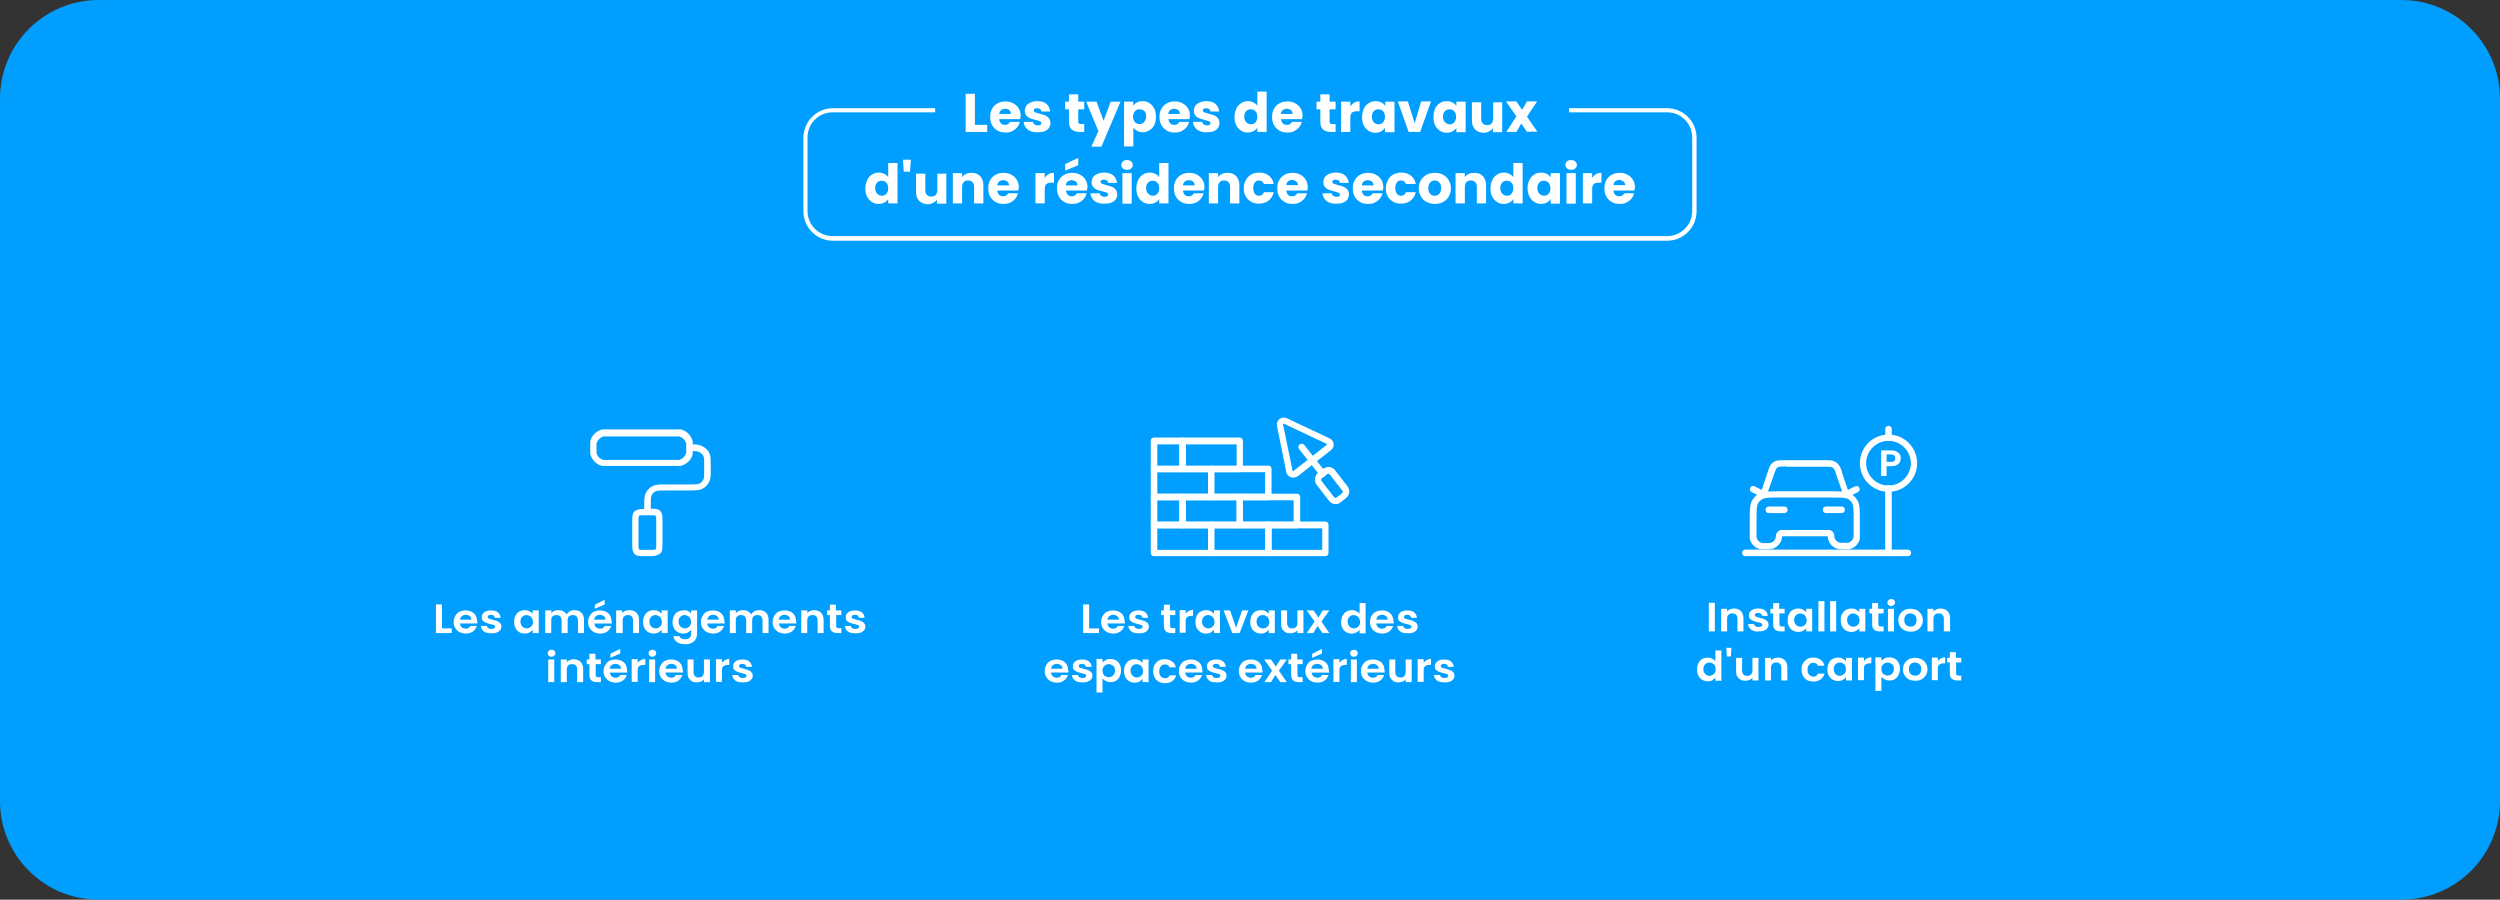 <svg width="917" height="330" viewBox="0 0 917 330" fill="none" xmlns="http://www.w3.org/2000/svg">
<rect x="0" y="0" width="917" height="330" fill="#333333" stroke="none"/>
<g clip-path="url(#clip0_2022_2893)">
<path d="M36.2 0H880.8C900.8 0 917 16.2 917 36.2V293.8C917 313.8 900.8 330 880.8 330H36.2C16.2 330 0 313.8 0 293.8V36.2C0 16.2 16.2 0 36.2 0Z" fill="#009FFF"/>
<path d="M238.3 204H236.5C235.2 204 234.6 204 233.9 203.8C232.9 203.7 232.4 202.8 232.2 202.3C231.9 201.6 231.9 201 231.9 199.6V191.2C231.9 190.1 231.9 189.3 232.1 188.7C232.3 187.7 233.1 187.3 233.6 187.1C233.7 187.1 233.7 187.1 233.8 187C234.6 186.7 235.1 186.7 236.3 186.7V185.9C236.3 183.3 236.3 181.9 236.9 180.8C237.5 179.7 238.3 178.8 239.4 178.3C240.5 177.7 242 177.7 244.5 177.7H252.4C254.6 177.7 255.9 177.7 256.5 177.4C257.2 177.1 257.6 176.6 258 175.9C258.3 175.3 258.3 174 258.3 171.8V171.1C258.3 169.1 258.3 168.2 258.1 167.5C257.8 166.7 257.1 166.1 256.4 165.8C255.9 165.5 255.2 165.5 254.1 165.4V166.2C254.1 166.3 254.1 166.4 254.1 166.5C253.6 168.7 251.9 170.3 249.7 170.9C249.6 170.9 249.5 170.9 249.4 170.9H221.2C221.1 170.9 221 170.9 220.9 170.9C218.7 170.4 217.1 168.7 216.5 166.5C216.5 166.4 216.5 166.3 216.5 166.2V162.2C216.5 162.1 216.5 162 216.5 161.9C217 159.7 218.7 158.1 220.9 157.5C221 157.5 221.1 157.5 221.2 157.5H249.4C249.5 157.5 249.6 157.5 249.7 157.5C251.9 158 253.5 159.7 254.1 161.9C254.1 162 254.1 162.1 254.1 162.2V163C255.5 163 256.5 163.1 257.4 163.6C258.7 164.1 259.8 165.2 260.4 166.6C260.4 166.6 260.4 166.7 260.4 166.8C260.7 167.8 260.7 168.8 260.7 171V171.7C260.7 174.3 260.7 175.7 260.1 176.8C259.5 177.9 258.7 178.8 257.6 179.3C256.5 179.9 255 179.9 252.5 179.9H244.6C242.4 179.9 241.1 179.9 240.5 180.2C239.8 180.5 239.4 181 239 181.7C238.7 182.3 238.7 183.6 238.7 185.8V186.6C239.9 186.6 240.5 186.6 241.1 186.8C242.1 187 242.5 187.8 242.7 188.3C243 189 243 189.6 243 191V199.4C243 200.5 243 201.3 242.8 201.9C242.6 202.9 241.8 203.3 241.3 203.5C241.2 203.5 241.2 203.5 241.1 203.6C240.2 204 239.6 204 238.3 204ZM234.4 201.5C234.9 201.7 235.2 201.7 236.5 201.7H238.3C239.5 201.7 239.8 201.7 240.3 201.6C240.4 201.6 240.4 201.5 240.5 201.5C240.5 201.4 240.5 201.4 240.6 201.3C240.7 201.1 240.7 200.4 240.7 199.6V191.2C240.7 190.1 240.7 189.7 240.6 189.5C240.6 189.4 240.5 189.3 240.5 189.2C240.4 189.2 240.4 189.2 240.3 189.1C240.1 189 239.3 189 238.4 189H236.6C235.4 189 235.1 189 234.6 189.1C234.5 189.1 234.5 189.2 234.4 189.2C234.4 189.3 234.4 189.3 234.3 189.4C234.2 189.6 234.2 190.3 234.2 191.1V199.5C234.2 200.6 234.2 201 234.3 201.2C234.3 201.3 234.4 201.4 234.4 201.5ZM221.3 168.7H249.2C250.4 168.3 251.3 167.4 251.7 166.2V162.6C251.3 161.4 250.4 160.5 249.2 160.1H221.3C220.1 160.5 219.2 161.4 218.8 162.6V166.2C219.1 167.4 220 168.3 221.3 168.7Z" fill="white"/>
<path d="M444.2 204.001H423.3C422.6 204.001 422.1 203.501 422.1 202.801V192.501C422.1 191.801 422.6 191.301 423.3 191.301H444.2C444.9 191.301 445.4 191.801 445.4 192.501V202.801C445.4 203.501 444.9 204.001 444.2 204.001ZM424.5 201.701H443.1V193.801H424.5V201.701Z" fill="white"/>
<path d="M465.2 204.001H444.3C443.6 204.001 443.1 203.501 443.1 202.801V192.501C443.1 191.801 443.6 191.301 444.3 191.301H465.2C465.9 191.301 466.4 191.801 466.4 192.501V202.801C466.4 203.501 465.8 204.001 465.2 204.001ZM445.4 201.701H464V193.801H445.4V201.701Z" fill="white"/>
<path d="M486.1 204.001H465.2C464.5 204.001 464 203.501 464 202.801V192.501C464 191.801 464.5 191.301 465.2 191.301H486.1C486.8 191.301 487.3 191.801 487.3 192.501V202.801C487.3 203.501 486.8 204.001 486.1 204.001ZM466.4 201.701H485V193.801H466.4V201.701Z" fill="white"/>
<path d="M475.7 193.802H454.8C454.1 193.802 453.6 193.302 453.6 192.602V182.302C453.6 181.602 454.1 181.102 454.8 181.102H475.7C476.4 181.102 476.9 181.602 476.9 182.302V192.602C476.8 193.202 476.3 193.802 475.7 193.802ZM455.9 191.402H474.5V183.502H455.9V191.402Z" fill="white"/>
<path d="M444.2 183.501H423.3C422.6 183.501 422.1 183.001 422.1 182.301V172.001C422.1 171.301 422.6 170.801 423.3 170.801H444.2C444.9 170.801 445.4 171.301 445.4 172.001V182.301C445.4 183.001 444.9 183.501 444.2 183.501ZM424.5 181.101H443.1V173.201H424.5V181.101Z" fill="white"/>
<path d="M465.2 183.501H444.3C443.6 183.501 443.1 183.001 443.1 182.301V172.001C443.1 171.301 443.6 170.801 444.3 170.801H465.2C465.9 170.801 466.4 171.301 466.4 172.001V182.301C466.4 183.001 465.8 183.501 465.2 183.501ZM445.4 181.101H464V173.201H445.4V181.101Z" fill="white"/>
<path d="M454.7 193.802H433.8C433.1 193.802 432.6 193.302 432.6 192.602V182.302C432.6 181.602 433.1 181.102 433.8 181.102H454.7C455.4 181.102 455.9 181.602 455.9 182.302V192.602C455.9 193.202 455.4 193.802 454.7 193.802ZM435 191.402H453.6V183.502H435V191.402Z" fill="white"/>
<path d="M433.8 193.802H423.3C422.6 193.802 422.1 193.302 422.1 192.602V182.302C422.1 181.602 422.6 181.102 423.3 181.102H433.8C434.5 181.102 435 181.602 435 182.302V192.602C435 193.202 434.4 193.802 433.8 193.802ZM424.5 191.402H432.6V183.502H424.5V191.402Z" fill="white"/>
<path d="M454.7 173.2H433.8C433.1 173.2 432.6 172.7 432.6 172V161.7C432.6 161 433.1 160.5 433.8 160.5H454.7C455.4 160.5 455.9 161 455.9 161.7V172C455.9 172.7 455.4 173.2 454.7 173.2ZM435 170.9H453.6V163H435V170.9Z" fill="white"/>
<path d="M433.8 173.2H423.3C422.6 173.2 422.1 172.7 422.1 172V161.7C422.1 161 422.6 160.5 423.3 160.5H433.8C434.5 160.5 435 161 435 161.7V172C435 172.7 434.4 173.2 433.8 173.2ZM424.5 170.9H432.6V163H424.5V170.9Z" fill="white"/>
<path d="M474.299 175.2C473.999 175.2 473.699 175.1 473.399 175C472.599 174.7 471.899 174 471.799 173.1L468.399 156.3V156.2C468.199 155.2 468.599 154.3 469.299 153.7C470.099 153.1 471.099 153 471.999 153.4L487.699 160.8C488.499 161.2 489.099 161.9 489.199 162.8C489.299 163.7 488.899 164.6 488.199 165.1L475.999 174.7C475.399 175 474.899 175.2 474.299 175.2ZM470.599 155.6L474.099 172.6C474.099 172.7 474.199 172.7 474.199 172.8C474.299 172.8 474.299 172.8 474.399 172.8L486.599 163.2C486.699 163.1 486.699 163.1 486.699 163C486.699 162.9 486.599 162.9 486.599 162.8L470.899 155.4C470.799 155.4 470.699 155.4 470.699 155.4C470.599 155.5 470.599 155.6 470.599 155.6Z" fill="white"/>
<path d="M485.099 175.001C484.799 175.001 484.399 174.801 484.199 174.501L476.499 164.701C476.099 164.201 476.199 163.401 476.699 163.001C477.199 162.601 477.999 162.701 478.399 163.201L486.099 173.001C486.499 173.501 486.399 174.301 485.899 174.701C485.599 174.901 485.299 175.001 485.099 175.001Z" fill="white"/>
<path d="M489.999 184.9C489.899 184.9 489.699 184.9 489.599 184.9C488.799 184.8 487.999 184.4 487.499 183.7L482.999 177.9C481.899 176.5 482.199 174.5 483.499 173.4L485.299 172C485.999 171.5 486.799 171.2 487.599 171.3C488.399 171.4 489.199 171.8 489.699 172.5L494.199 178.3C494.699 179 494.999 179.8 494.899 180.6C494.799 181.4 494.399 182.2 493.699 182.7L491.899 184.1C491.299 184.7 490.699 184.9 489.999 184.9ZM484.899 175.4C484.699 175.5 484.599 175.7 484.599 175.9C484.599 176.1 484.599 176.3 484.799 176.5L489.299 182.3C489.399 182.5 489.599 182.6 489.799 182.6C489.999 182.6 490.199 182.6 490.399 182.4L492.199 181C492.599 180.7 492.599 180.2 492.299 179.9L487.799 174.1C487.699 173.9 487.499 173.8 487.299 173.8C487.099 173.8 486.899 173.8 486.699 174L484.899 175.4Z" fill="white"/>
<path d="M678.1 201.501H675.4C672.7 201.501 670.5 199.401 670.4 196.701H653.7C653.6 199.301 651.4 201.501 648.7 201.501H646C645.9 201.501 645.8 201.501 645.7 201.501C643.7 201.001 642.3 199.601 641.8 197.601C641.8 197.501 641.8 197.401 641.8 197.301V190.501C641.8 187.201 641.8 185.501 642.5 183.901C643 182.901 643.7 182.101 644.5 181.501L642.5 180.501C641.9 180.201 641.7 179.501 642 178.901C642.3 178.301 643 178.101 643.6 178.401L646.2 179.701L648.2 173.701C648.4 173.201 648.5 172.801 648.6 172.501C648.9 171.701 649.1 171.101 649.4 170.601C649.9 169.901 650.7 169.301 651.5 169.001C652.5 168.801 653.3 168.801 654.9 168.801H669C670.6 168.801 671.4 168.801 672.3 169.001C673.3 169.301 674 169.901 674.5 170.601C675.1 171.401 675.5 172.401 675.8 173.801L677.8 179.701L680.4 178.401C681 178.101 681.7 178.301 682 178.901C682.3 179.501 682.1 180.201 681.5 180.501L679.5 181.501C680.3 182.101 681 182.901 681.5 183.901C682.2 185.301 682.2 187.001 682.2 190.501V197.301C682.2 197.401 682.2 197.501 682.2 197.601C681.7 199.601 680.3 201.001 678.3 201.501C678.3 201.501 678.2 201.501 678.1 201.501ZM653.6 194.401H670.7C671.9 194.401 672.8 195.301 672.8 196.501C672.8 198.001 674 199.101 675.4 199.101H677.9C678.9 198.801 679.6 198.101 679.9 197.101V190.401C679.9 187.401 679.9 185.701 679.5 184.801C679 183.901 678.5 183.301 677.6 182.901C676.6 182.501 675.1 182.501 672 182.501H652.2C649.1 182.501 647.7 182.501 646.6 183.001C645.8 183.401 645.2 184.001 644.7 184.901C644.3 185.901 644.3 187.401 644.3 190.501V197.201C644.6 198.201 645.3 198.901 646.3 199.201H648.8C650.3 199.201 651.4 198.001 651.4 196.601C651.5 195.301 652.4 194.401 653.6 194.401ZM655.1 171.101C653.7 171.101 653 171.101 652.3 171.301C652 171.401 651.7 171.601 651.5 172.001C651.3 172.301 651.2 172.701 650.9 173.401C650.8 173.701 650.6 174.101 650.5 174.601L648.5 180.301C649.5 180.201 650.7 180.201 652.2 180.201H672C673.5 180.201 674.7 180.201 675.7 180.301L673.7 174.601C673.3 173.101 673 172.401 672.7 172.001C672.5 171.701 672.2 171.501 671.8 171.301C671.3 171.201 670.6 171.201 669.1 171.201H655.1V171.101ZM675.5 188.201H669.8C669.1 188.201 668.6 187.701 668.6 187.001C668.6 186.301 669.1 185.801 669.8 185.801H675.5C676.2 185.801 676.7 186.301 676.7 187.001C676.7 187.701 676.1 188.201 675.5 188.201ZM654.5 188.201H648.8C648.1 188.201 647.6 187.701 647.6 187.001C647.6 186.301 648.1 185.801 648.8 185.801H654.5C655.2 185.801 655.7 186.301 655.7 187.001C655.7 187.701 655.2 188.201 654.5 188.201Z" fill="white"/>
<path d="M699.8 203.998H640.2C639.5 203.998 639 203.498 639 202.798C639 202.098 639.5 201.598 640.2 201.598H699.8C700.5 201.598 701 202.098 701 202.798C701 203.498 700.4 203.998 699.8 203.998Z" fill="white"/>
<path d="M692.7 203.998C692 203.998 691.5 203.498 691.5 202.798V179.098C691.5 178.398 692 177.898 692.7 177.898C693.4 177.898 693.9 178.398 693.9 179.098V202.798C693.9 203.498 693.4 203.998 692.7 203.998Z" fill="white"/>
<path d="M692.7 161.699C692 161.699 691.5 161.199 691.5 160.499V157.399C691.5 156.699 692 156.199 692.7 156.199C693.4 156.199 693.9 156.699 693.9 157.399V160.499C693.9 161.199 693.4 161.699 692.7 161.699Z" fill="white"/>
<path d="M692.7 180.398C686.9 180.398 682.2 175.698 682.2 169.898C682.2 164.098 686.9 159.398 692.7 159.398C698.5 159.398 703.2 164.098 703.2 169.898C703.2 175.698 698.5 180.398 692.7 180.398ZM692.7 161.698C688.2 161.698 684.5 165.398 684.5 169.898C684.5 174.398 688.2 178.098 692.7 178.098C697.2 178.098 700.9 174.398 700.9 169.898C700.9 165.398 697.2 161.698 692.7 161.698Z" fill="white"/>
<path d="M696.9 169.499C696.6 169.899 696.3 170.299 695.7 170.599C695.1 170.899 694.5 170.999 693.7 170.999H692V174.599H690V165.199H693.6C694.4 165.199 695 165.299 695.6 165.599C696.1 165.899 696.5 166.199 696.8 166.599C697.1 166.999 697.2 167.499 697.2 168.099C697.2 168.599 697.1 169.099 696.9 169.499ZM694.8 169.099C695.1 168.899 695.2 168.499 695.2 168.099C695.2 167.199 694.7 166.699 693.6 166.699H692V169.399H693.6C694.1 169.499 694.5 169.299 694.8 169.099Z" fill="white"/>
<path d="M357.6 45.802H362.1V48.402H354.2V34.402H357.6V45.802Z" fill="white"/>
<path d="M374.2 43.703H366.5C366.6 44.403 366.8 44.903 367.2 45.303C367.6 45.703 368.1 45.803 368.7 45.803C369.6 45.803 370.1 45.403 370.5 44.703H374.1C373.9 45.403 373.6 46.103 373.1 46.703C372.6 47.303 372 47.703 371.3 48.103C370.6 48.503 369.7 48.603 368.8 48.603C367.7 48.603 366.7 48.403 365.9 47.903C365.1 47.403 364.4 46.803 363.9 45.903C363.4 45.003 363.2 44.003 363.2 42.903C363.2 41.803 363.4 40.703 363.9 39.903C364.4 39.003 365 38.403 365.9 37.903C366.8 37.403 367.7 37.203 368.8 37.203C369.9 37.203 370.8 37.403 371.7 37.903C372.6 38.403 373.2 39.003 373.7 39.803C374.2 40.603 374.4 41.603 374.4 42.703C374.3 43.003 374.2 43.303 374.2 43.703ZM370.8 41.803C370.8 41.203 370.6 40.703 370.2 40.403C369.8 40.103 369.3 39.903 368.7 39.903C368.1 39.903 367.6 40.103 367.2 40.403C366.8 40.703 366.6 41.203 366.5 41.803H370.8Z" fill="white"/>
<path d="M378 48.102C377.2 47.802 376.6 47.302 376.2 46.702C375.8 46.102 375.5 45.502 375.5 44.702H378.9C378.9 45.102 379.1 45.402 379.4 45.602C379.7 45.802 380.1 46.002 380.6 46.002C381 46.002 381.4 45.902 381.6 45.802C381.8 45.602 382 45.402 382 45.202C382 44.902 381.8 44.602 381.5 44.502C381.2 44.302 380.6 44.202 379.9 44.002C379.1 43.802 378.4 43.602 377.9 43.402C377.4 43.202 376.9 42.902 376.5 42.402C376.1 41.902 375.9 41.402 375.9 40.602C375.9 40.002 376.1 39.402 376.4 38.802C376.8 38.302 377.3 37.902 378 37.602C378.7 37.302 379.5 37.102 380.5 37.102C381.9 37.102 383 37.402 383.8 38.102C384.6 38.802 385.1 39.702 385.2 40.902H382C381.9 40.502 381.8 40.202 381.5 40.002C381.2 39.802 380.8 39.702 380.4 39.702C380 39.702 379.7 39.802 379.5 39.902C379.3 40.002 379.2 40.302 379.2 40.502C379.2 40.802 379.4 41.102 379.7 41.202C380 41.302 380.6 41.502 381.3 41.702C382.1 41.902 382.8 42.102 383.3 42.302C383.8 42.502 384.3 42.802 384.7 43.302C385.1 43.802 385.3 44.402 385.3 45.102C385.3 45.802 385.1 46.302 384.8 46.902C384.4 47.402 383.9 47.802 383.2 48.102C382.5 48.402 381.7 48.502 380.8 48.502C379.6 48.602 378.8 48.402 378 48.102Z" fill="white"/>
<path d="M397.7 45.502V48.402H396C394.8 48.402 393.8 48.102 393.1 47.502C392.4 46.902 392.1 45.902 392.1 44.502V40.102H390.7V37.302H392.1V34.602H395.5V37.302H397.7V40.102H395.5V44.602C395.5 44.902 395.6 45.202 395.7 45.302C395.9 45.402 396.1 45.502 396.5 45.502H397.7Z" fill="white"/>
<path d="M411 37.301L404 53.801H400.3L402.9 48.101L398.4 37.301H402.2L404.8 44.301L407.4 37.301H411Z" fill="white"/>
<path d="M417 37.602C417.6 37.302 418.3 37.102 419.1 37.102C420 37.102 420.9 37.302 421.6 37.802C422.3 38.302 422.9 38.902 423.4 39.802C423.8 40.702 424 41.702 424 42.802C424 43.902 423.8 45.002 423.4 45.802C423 46.702 422.4 47.302 421.6 47.802C420.8 48.302 420 48.502 419.1 48.502C418.3 48.502 417.6 48.302 417.1 48.002C416.5 47.702 416 47.302 415.7 46.802V53.702H412.3V37.302H415.7V38.902C416 38.302 416.4 37.902 417 37.602ZM419.8 40.802C419.3 40.302 418.7 40.102 418 40.102C417.3 40.102 416.7 40.302 416.3 40.802C415.9 41.302 415.6 42.002 415.6 42.802C415.6 43.602 415.8 44.302 416.3 44.802C416.8 45.302 417.3 45.502 418 45.502C418.7 45.502 419.3 45.302 419.7 44.702C420.2 44.202 420.4 43.502 420.4 42.702C420.4 41.902 420.3 41.302 419.8 40.802Z" fill="white"/>
<path d="M436.3 43.703H428.6C428.7 44.403 428.9 44.903 429.3 45.303C429.7 45.703 430.2 45.803 430.8 45.803C431.7 45.803 432.2 45.403 432.6 44.703H436.2C436 45.403 435.7 46.103 435.2 46.703C434.7 47.303 434.1 47.703 433.4 48.103C432.7 48.503 431.8 48.603 430.9 48.603C429.8 48.603 428.8 48.403 428 47.903C427.2 47.403 426.5 46.803 426 45.903C425.5 45.003 425.3 44.003 425.3 42.903C425.3 41.803 425.5 40.703 426 39.903C426.5 39.003 427.1 38.403 428 37.903C428.9 37.403 429.8 37.203 430.9 37.203C432 37.203 432.9 37.403 433.8 37.903C434.7 38.403 435.3 39.003 435.8 39.803C436.3 40.603 436.5 41.603 436.5 42.703C436.3 43.003 436.3 43.303 436.3 43.703ZM432.8 41.803C432.8 41.203 432.6 40.703 432.2 40.403C431.8 40.103 431.3 39.903 430.7 39.903C430.1 39.903 429.6 40.103 429.2 40.403C428.8 40.703 428.6 41.203 428.5 41.803H432.8Z" fill="white"/>
<path d="M440.101 48.102C439.301 47.802 438.701 47.302 438.301 46.702C437.901 46.102 437.601 45.502 437.601 44.702H441.001C441.001 45.102 441.201 45.402 441.501 45.602C441.801 45.802 442.201 46.002 442.701 46.002C443.101 46.002 443.501 45.902 443.701 45.802C443.901 45.602 444.001 45.402 444.001 45.202C444.001 44.902 443.801 44.602 443.501 44.502C443.201 44.402 442.601 44.202 441.901 44.002C441.101 43.802 440.401 43.602 439.901 43.402C439.401 43.202 438.901 42.902 438.501 42.402C438.101 41.902 437.901 41.402 437.901 40.602C437.901 40.002 438.101 39.402 438.401 38.802C438.801 38.302 439.301 37.902 440.001 37.602C440.701 37.302 441.501 37.102 442.501 37.102C443.901 37.102 445.001 37.402 445.801 38.102C446.601 38.802 447.101 39.702 447.201 40.902H444.001C443.901 40.502 443.801 40.202 443.501 40.002C443.201 39.802 442.801 39.702 442.401 39.702C442.001 39.702 441.701 39.802 441.501 39.902C441.301 40.102 441.201 40.302 441.201 40.502C441.201 40.802 441.401 41.102 441.701 41.202C442.001 41.302 442.601 41.502 443.301 41.702C444.101 41.902 444.801 42.102 445.301 42.302C445.801 42.502 446.301 42.802 446.701 43.302C447.101 43.802 447.301 44.402 447.301 45.102C447.301 45.802 447.101 46.302 446.801 46.902C446.401 47.402 445.901 47.802 445.201 48.102C444.501 48.402 443.701 48.502 442.801 48.502C441.701 48.602 440.801 48.402 440.101 48.102Z" fill="white"/>
<path d="M453.5 39.802C453.9 38.902 454.5 38.302 455.3 37.802C456 37.302 456.9 37.102 457.8 37.102C458.5 37.102 459.2 37.302 459.8 37.602C460.4 37.902 460.9 38.302 461.2 38.802V33.602H464.6V48.402H461.2V46.802C460.9 47.302 460.4 47.802 459.8 48.102C459.2 48.402 458.5 48.602 457.7 48.602C456.8 48.602 455.9 48.402 455.2 47.902C454.5 47.402 453.9 46.802 453.4 45.902C453 45.002 452.8 44.002 452.8 42.902C452.8 41.802 453.1 40.702 453.5 39.802ZM460.5 40.802C460 40.302 459.5 40.102 458.8 40.102C458.1 40.102 457.5 40.302 457.1 40.802C456.6 41.302 456.4 42.002 456.4 42.802C456.4 43.602 456.6 44.302 457.1 44.802C457.6 45.302 458.1 45.602 458.8 45.602C459.5 45.602 460.1 45.402 460.5 44.902C460.9 44.402 461.2 43.702 461.2 42.902C461.2 42.102 461 41.302 460.5 40.802Z" fill="white"/>
<path d="M477.601 43.703H469.901C470.001 44.403 470.201 44.903 470.601 45.303C471.001 45.703 471.501 45.803 472.101 45.803C473.001 45.803 473.501 45.403 473.901 44.703H477.501C477.301 45.403 477.001 46.103 476.501 46.703C476.001 47.303 475.401 47.703 474.701 48.103C474.001 48.503 473.101 48.603 472.201 48.603C471.101 48.603 470.101 48.403 469.301 47.903C468.501 47.403 467.801 46.803 467.301 45.903C466.801 45.003 466.601 44.003 466.601 42.903C466.601 41.803 466.801 40.703 467.301 39.903C467.801 39.003 468.401 38.403 469.301 37.903C470.201 37.403 471.101 37.203 472.201 37.203C473.301 37.203 474.201 37.403 475.101 37.903C476.001 38.403 476.601 39.003 477.101 39.803C477.601 40.603 477.801 41.603 477.801 42.703C477.601 43.003 477.601 43.303 477.601 43.703ZM474.101 41.803C474.101 41.203 473.901 40.703 473.501 40.403C473.101 40.103 472.601 39.903 472.001 39.903C471.401 39.903 470.901 40.103 470.501 40.403C470.101 40.703 469.901 41.203 469.801 41.803H474.101Z" fill="white"/>
<path d="M489.9 45.502V48.402H488.2C487 48.402 486 48.102 485.3 47.502C484.6 46.902 484.3 45.902 484.3 44.502V40.102H482.9V37.302H484.3V34.602H487.7V37.302H489.9V40.102H487.7V44.602C487.7 44.902 487.8 45.202 487.9 45.302C488.1 45.402 488.3 45.502 488.7 45.502H489.9Z" fill="white"/>
<path d="M496.7 37.703C497.3 37.303 498 37.203 498.7 37.203V40.803H497.8C496.9 40.803 496.3 41.003 495.9 41.303C495.5 41.703 495.3 42.303 495.3 43.203V48.403H491.9V37.303H495.3V39.203C495.6 38.503 496.1 38.003 496.7 37.703Z" fill="white"/>
<path d="M500.301 39.802C500.701 38.902 501.301 38.302 502.101 37.802C502.801 37.302 503.701 37.102 504.601 37.102C505.401 37.102 506.101 37.302 506.701 37.602C507.301 37.902 507.801 38.302 508.101 38.902V37.302H511.501V48.502H508.001V46.902C507.701 47.402 507.201 47.802 506.601 48.202C506.001 48.502 505.301 48.702 504.501 48.702C503.601 48.702 502.801 48.502 502.001 48.002C501.301 47.502 500.701 46.902 500.201 46.002C499.801 45.102 499.601 44.102 499.601 43.002C499.601 41.902 499.901 40.702 500.301 39.802ZM507.301 40.802C506.801 40.302 506.301 40.102 505.601 40.102C504.901 40.102 504.301 40.302 503.901 40.802C503.401 41.302 503.201 42.002 503.201 42.802C503.201 43.602 503.401 44.302 503.901 44.802C504.401 45.302 504.901 45.602 505.601 45.602C506.301 45.602 506.901 45.402 507.301 44.902C507.701 44.402 508.001 43.702 508.001 42.902C508.001 42.102 507.801 41.302 507.301 40.802Z" fill="white"/>
<path d="M518.9 45.203L521.3 37.203H524.9L520.9 48.403H516.7L512.7 37.203H516.4L518.9 45.203Z" fill="white"/>
<path d="M526.4 39.802C526.8 38.902 527.4 38.302 528.2 37.802C528.9 37.302 529.8 37.102 530.7 37.102C531.5 37.102 532.2 37.302 532.8 37.602C533.4 37.902 533.9 38.302 534.2 38.902V37.302H537.6V48.502H534.2V46.902C533.9 47.402 533.4 47.802 532.8 48.202C532.2 48.502 531.5 48.702 530.7 48.702C529.8 48.702 529 48.502 528.2 48.002C527.5 47.502 526.9 46.902 526.4 46.002C526 45.102 525.8 44.102 525.8 43.002C525.8 41.902 526 40.702 526.4 39.802ZM533.4 40.802C532.9 40.302 532.4 40.102 531.7 40.102C531 40.102 530.4 40.302 530 40.802C529.5 41.302 529.3 42.002 529.3 42.802C529.3 43.602 529.5 44.302 530 44.802C530.5 45.302 531 45.602 531.7 45.602C532.4 45.602 533 45.402 533.4 44.902C533.8 44.402 534.1 43.702 534.1 42.902C534.1 42.102 533.9 41.302 533.4 40.802Z" fill="white"/>
<path d="M551 37.301V48.501H547.6V47.001C547.3 47.501 546.8 47.901 546.2 48.201C545.6 48.501 545 48.701 544.2 48.701C543.3 48.701 542.6 48.501 541.9 48.101C541.2 47.701 540.7 47.201 540.4 46.501C540 45.801 539.9 44.901 539.9 44.001V37.501H543.3V43.601C543.3 44.301 543.5 44.901 543.9 45.301C544.3 45.701 544.8 45.901 545.5 45.901C546.2 45.901 546.7 45.701 547.1 45.301C547.5 44.901 547.7 44.301 547.7 43.601V37.501H551V37.301Z" fill="white"/>
<path d="M560.1 48.403L558 45.303L556.2 48.403H552.5L556.2 42.703L552.4 37.203H556.2L558.3 40.303L560.1 37.203H563.8L560.1 42.803L563.9 48.303H560.1V48.403Z" fill="white"/>
<path d="M318.1 65.997C318.5 65.097 319.1 64.497 319.9 63.997C320.6 63.497 321.5 63.297 322.4 63.297C323.1 63.297 323.8 63.497 324.4 63.797C325 64.097 325.5 64.497 325.8 64.997V59.797H329.2V74.597H325.8V72.997C325.5 73.497 325 73.997 324.4 74.297C323.8 74.597 323.1 74.797 322.3 74.797C321.4 74.797 320.5 74.597 319.8 74.097C319.1 73.597 318.5 72.997 318 72.097C317.6 71.197 317.4 70.197 317.4 69.097C317.4 67.997 317.7 66.897 318.1 65.997ZM325.1 66.997C324.6 66.497 324.1 66.297 323.4 66.297C322.7 66.297 322.1 66.497 321.7 66.997C321.2 67.497 321 68.197 321 68.997C321 69.797 321.2 70.497 321.7 70.997C322.2 71.497 322.7 71.797 323.4 71.797C324.1 71.797 324.7 71.597 325.1 71.097C325.6 70.597 325.8 69.897 325.8 69.097C325.8 68.297 325.6 67.497 325.1 66.997Z" fill="white"/>
<path d="M334.1 58.598L333.8 62.998H331.5L331.2 58.598H334.1Z" fill="white"/>
<path d="M347.1 63.5V74.7H343.7V73.2C343.4 73.7 342.9 74.1 342.3 74.4C341.7 74.7 341.1 74.9 340.3 74.9C339.4 74.9 338.7 74.7 338 74.3C337.3 73.9 336.8 73.4 336.5 72.7C336.1 72 336 71.1 336 70.2V63.7H339.4V69.8C339.4 70.5 339.6 71.1 340 71.5C340.4 71.9 340.9 72.1 341.6 72.1C342.3 72.1 342.8 71.9 343.2 71.5C343.6 71.1 343.8 70.5 343.8 69.8V63.7H347.1V63.5Z" fill="white"/>
<path d="M359.5 64.599C360.3 65.399 360.7 66.599 360.7 68.099V74.599H357.3V68.499C357.3 67.799 357.1 67.199 356.7 66.799C356.3 66.399 355.8 66.199 355.1 66.199C354.4 66.199 353.9 66.399 353.5 66.799C353.1 67.199 352.9 67.799 352.9 68.499V74.599H349.5V63.499H352.9V64.999C353.2 64.499 353.7 64.099 354.3 63.799C354.9 63.499 355.5 63.399 356.3 63.399C357.7 63.299 358.7 63.799 359.5 64.599Z" fill="white"/>
<path d="M373.5 69.898H365.8C365.9 70.598 366.1 71.098 366.5 71.498C366.9 71.898 367.4 71.998 368 71.998C368.9 71.998 369.4 71.598 369.8 70.898H373.4C373.2 71.598 372.9 72.298 372.4 72.898C371.9 73.498 371.3 73.898 370.6 74.298C369.9 74.598 369 74.798 368.1 74.798C367 74.798 366 74.598 365.2 74.098C364.3 73.598 363.7 72.998 363.2 72.098C362.7 71.198 362.5 70.198 362.5 69.098C362.5 67.998 362.7 66.898 363.2 66.098C363.7 65.198 364.3 64.598 365.2 64.098C366.1 63.598 367 63.398 368.1 63.398C369.2 63.398 370.1 63.598 371 64.098C371.9 64.598 372.5 65.198 373 65.998C373.5 66.798 373.7 67.798 373.7 68.898C373.6 69.198 373.6 69.498 373.5 69.898ZM370.1 67.998C370.1 67.398 369.9 66.898 369.5 66.598C369.1 66.298 368.6 66.098 368 66.098C367.4 66.098 366.9 66.298 366.5 66.598C366.1 66.898 365.9 67.398 365.8 67.998H370.1Z" fill="white"/>
<path d="M384.601 63.898C385.201 63.498 385.901 63.398 386.601 63.398V66.998H385.701C384.801 66.998 384.201 67.198 383.801 67.498C383.401 67.898 383.201 68.498 383.201 69.398V74.598H379.801V63.498H383.201V65.398C383.501 64.698 384.001 64.198 384.601 63.898Z" fill="white"/>
<path d="M398.7 69.898H391C391.1 70.598 391.3 71.098 391.7 71.498C392.1 71.898 392.6 71.998 393.2 71.998C394.1 71.998 394.6 71.598 395 70.898H398.6C398.4 71.598 398.1 72.298 397.6 72.898C397.1 73.498 396.5 73.898 395.8 74.298C395.1 74.598 394.2 74.798 393.3 74.798C392.2 74.798 391.2 74.598 390.4 74.098C389.5 73.598 388.9 72.998 388.4 72.098C387.9 71.198 387.7 70.198 387.7 69.098C387.7 67.998 387.9 66.898 388.4 66.098C388.9 65.198 389.5 64.598 390.4 64.098C391.3 63.598 392.2 63.398 393.3 63.398C394.4 63.398 395.3 63.598 396.2 64.098C397.1 64.598 397.7 65.198 398.2 65.998C398.7 66.798 398.9 67.798 398.9 68.898C398.7 69.198 398.7 69.498 398.7 69.898ZM395.5 60.598L390.7 62.598V60.198L395.5 57.898V60.598ZM395.2 67.998C395.2 67.398 395 66.898 394.6 66.598C394.2 66.298 393.7 66.098 393.1 66.098C392.5 66.098 392 66.298 391.6 66.598C391.2 66.898 391 67.398 390.9 67.998H395.2Z" fill="white"/>
<path d="M402.5 74.297C401.7 73.997 401.1 73.497 400.7 72.897C400.3 72.297 400 71.697 400 70.897H403.4C403.4 71.297 403.6 71.597 403.9 71.797C404.2 71.997 404.6 72.197 405.1 72.197C405.5 72.197 405.9 72.097 406.1 71.997C406.3 71.797 406.5 71.597 406.5 71.397C406.5 71.097 406.3 70.797 406 70.697C405.7 70.497 405.1 70.397 404.4 70.197C403.6 69.997 402.9 69.797 402.4 69.597C401.9 69.397 401.4 69.097 401 68.597C400.6 68.097 400.4 67.597 400.4 66.797C400.4 66.197 400.6 65.597 400.9 64.997C401.3 64.497 401.8 64.097 402.5 63.797C403.2 63.497 404 63.297 405 63.297C406.4 63.297 407.5 63.597 408.3 64.297C409.1 64.997 409.6 65.897 409.7 67.097H406.5C406.4 66.697 406.3 66.397 406 66.197C405.7 65.997 405.3 65.897 404.9 65.897C404.5 65.897 404.2 65.997 404 66.097C403.8 66.297 403.7 66.497 403.7 66.697C403.7 66.997 403.9 67.297 404.2 67.397C404.5 67.497 405.1 67.697 405.8 67.897C406.6 68.097 407.3 68.297 407.8 68.497C408.3 68.697 408.8 68.997 409.2 69.497C409.6 69.997 409.8 70.597 409.8 71.297C409.8 71.997 409.6 72.497 409.3 73.097C408.9 73.597 408.4 73.997 407.7 74.297C407 74.597 406.2 74.697 405.3 74.697C404.1 74.797 403.2 74.597 402.5 74.297Z" fill="white"/>
<path d="M411.901 61.799C411.501 61.399 411.301 60.999 411.301 60.499C411.301 59.999 411.501 59.499 411.901 59.199C412.301 58.799 412.801 58.699 413.401 58.699C414.001 58.699 414.501 58.899 414.901 59.199C415.301 59.599 415.501 59.999 415.501 60.499C415.501 60.999 415.301 61.499 414.901 61.799C414.501 62.199 414.001 62.299 413.401 62.299C412.801 62.299 412.301 62.099 411.901 61.799ZM415.101 63.499V74.699H411.701V63.499H415.101Z" fill="white"/>
<path d="M417.501 65.997C417.901 65.097 418.501 64.497 419.301 63.997C420.001 63.497 420.901 63.297 421.801 63.297C422.501 63.297 423.201 63.497 423.801 63.797C424.401 64.097 424.901 64.497 425.201 64.997V59.797H428.601V74.597H425.201V72.997C424.901 73.497 424.401 73.997 423.801 74.297C423.201 74.597 422.501 74.797 421.701 74.797C420.801 74.797 419.901 74.597 419.201 74.097C418.501 73.597 417.901 72.997 417.401 72.097C417.001 71.197 416.801 70.197 416.801 69.097C416.801 67.997 417.101 66.897 417.501 65.997ZM424.501 66.997C424.001 66.497 423.501 66.297 422.801 66.297C422.101 66.297 421.501 66.497 421.101 66.997C420.601 67.497 420.401 68.197 420.401 68.997C420.401 69.797 420.601 70.497 421.101 70.997C421.601 71.497 422.101 71.797 422.801 71.797C423.501 71.797 424.101 71.597 424.501 71.097C425.001 70.597 425.201 69.897 425.201 69.097C425.201 68.297 425.001 67.497 424.501 66.997Z" fill="white"/>
<path d="M441.601 69.898H433.901C434.001 70.598 434.201 71.098 434.601 71.498C435.001 71.898 435.501 71.998 436.101 71.998C437.001 71.998 437.501 71.598 437.901 70.898H441.501C441.301 71.598 441.001 72.298 440.501 72.898C440.001 73.498 439.401 73.898 438.701 74.298C438.001 74.598 437.101 74.798 436.201 74.798C435.101 74.798 434.101 74.598 433.301 74.098C432.401 73.598 431.801 72.998 431.301 72.098C430.801 71.198 430.601 70.198 430.601 69.098C430.601 67.998 430.801 66.898 431.301 66.098C431.801 65.198 432.401 64.598 433.301 64.098C434.201 63.598 435.101 63.398 436.201 63.398C437.301 63.398 438.201 63.598 439.101 64.098C440.001 64.598 440.601 65.198 441.101 65.998C441.601 66.798 441.801 67.798 441.801 68.898C441.701 69.198 441.701 69.498 441.601 69.898ZM438.201 67.998C438.201 67.398 438.001 66.898 437.601 66.598C437.201 66.298 436.701 66.098 436.101 66.098C435.501 66.098 435.001 66.298 434.601 66.598C434.201 66.898 434.001 67.398 433.901 67.998H438.201Z" fill="white"/>
<path d="M453.4 64.599C454.2 65.399 454.6 66.599 454.6 68.099V74.599H451.2V68.499C451.2 67.799 451 67.199 450.6 66.799C450.2 66.399 449.7 66.199 449 66.199C448.3 66.199 447.8 66.399 447.4 66.799C447 67.199 446.8 67.799 446.8 68.499V74.599H443.4V63.499H446.8V64.999C447.1 64.499 447.6 64.099 448.2 63.799C448.8 63.499 449.4 63.399 450.2 63.399C451.6 63.299 452.6 63.799 453.4 64.599Z" fill="white"/>
<path d="M457 65.997C457.5 65.097 458.1 64.497 459 63.997C459.8 63.497 460.8 63.297 461.9 63.297C463.3 63.297 464.5 63.697 465.4 64.397C466.3 65.097 467 66.197 467.2 67.497H463.6C463.3 66.597 462.7 66.197 461.8 66.197C461.2 66.197 460.7 66.397 460.3 66.897C459.9 67.397 459.7 68.097 459.7 68.997C459.7 69.897 459.9 70.597 460.3 71.097C460.7 71.597 461.2 71.797 461.8 71.797C462.7 71.797 463.3 71.397 463.6 70.497H467.2C466.9 71.797 466.3 72.797 465.3 73.597C464.4 74.297 463.2 74.697 461.8 74.697C460.7 74.697 459.7 74.497 458.9 73.997C458.1 73.497 457.4 72.897 456.9 71.997C456.4 71.097 456.2 70.097 456.2 68.997C456.2 67.897 456.5 66.897 457 65.997Z" fill="white"/>
<path d="M479.5 69.898H471.8C471.9 70.598 472.1 71.098 472.5 71.498C472.9 71.898 473.4 71.998 474 71.998C474.9 71.998 475.4 71.598 475.8 70.898H479.4C479.2 71.598 478.9 72.298 478.4 72.898C477.9 73.498 477.3 73.898 476.6 74.298C475.9 74.698 475 74.798 474.1 74.798C473 74.798 472 74.598 471.2 74.098C470.4 73.598 469.7 72.998 469.2 72.098C468.7 71.198 468.5 70.198 468.5 69.098C468.5 67.998 468.7 66.898 469.2 66.098C469.7 65.198 470.3 64.598 471.2 64.098C472.1 63.598 473 63.398 474.1 63.398C475.2 63.398 476.1 63.598 477 64.098C477.9 64.598 478.5 65.198 479 65.998C479.5 66.798 479.7 67.798 479.7 68.898C479.6 69.198 479.6 69.498 479.5 69.898ZM476.1 67.998C476.1 67.398 475.9 66.898 475.5 66.598C475.1 66.298 474.6 65.998 474 65.998C473.4 65.998 472.9 66.198 472.5 66.498C472.1 66.798 471.9 67.298 471.8 67.898H476.1V67.998Z" fill="white"/>
<path d="M487.601 74.297C486.801 73.997 486.201 73.497 485.801 72.897C485.401 72.297 485.101 71.697 485.101 70.897H488.501C488.501 71.297 488.701 71.597 489.001 71.797C489.301 71.997 489.701 72.197 490.201 72.197C490.601 72.197 491.001 72.097 491.201 71.997C491.401 71.797 491.501 71.597 491.501 71.397C491.501 71.097 491.301 70.797 491.001 70.697C490.701 70.597 490.101 70.397 489.401 70.197C488.601 69.997 487.901 69.797 487.401 69.597C486.901 69.397 486.401 69.097 486.001 68.597C485.601 68.097 485.401 67.597 485.401 66.797C485.401 66.197 485.601 65.597 485.901 64.997C486.301 64.497 486.801 64.097 487.501 63.797C488.201 63.497 489.001 63.297 490.001 63.297C491.401 63.297 492.501 63.597 493.301 64.297C494.101 64.997 494.601 65.897 494.701 67.097H491.501C491.401 66.697 491.301 66.397 491.001 66.197C490.701 65.997 490.301 65.897 489.901 65.897C489.501 65.897 489.201 65.997 489.001 66.097C488.801 66.297 488.701 66.497 488.701 66.697C488.701 66.997 488.901 67.297 489.201 67.397C489.501 67.497 490.101 67.697 490.801 67.897C491.601 68.097 492.301 68.297 492.801 68.497C493.301 68.697 493.801 68.997 494.201 69.497C494.601 69.997 494.801 70.597 494.801 71.297C494.801 71.997 494.601 72.497 494.301 73.097C493.901 73.597 493.401 73.997 492.701 74.297C492.001 74.597 491.201 74.697 490.301 74.697C489.201 74.797 488.301 74.597 487.601 74.297Z" fill="white"/>
<path d="M507.2 69.898H499.5C499.6 70.598 499.8 71.098 500.2 71.498C500.6 71.898 501.1 71.998 501.7 71.998C502.6 71.998 503.1 71.598 503.5 70.898H507.1C506.9 71.598 506.6 72.298 506.1 72.898C505.6 73.498 505 73.898 504.3 74.298C503.6 74.698 502.7 74.798 501.8 74.798C500.7 74.798 499.7 74.598 498.9 74.098C498.1 73.598 497.4 72.998 496.9 72.098C496.4 71.198 496.2 70.198 496.2 69.098C496.2 67.998 496.4 66.898 496.9 66.098C497.4 65.198 498 64.598 498.9 64.098C499.8 63.598 500.7 63.398 501.8 63.398C502.9 63.398 503.8 63.598 504.7 64.098C505.6 64.598 506.2 65.198 506.7 65.998C507.2 66.798 507.4 67.798 507.4 68.898C507.3 69.198 507.3 69.498 507.2 69.898ZM503.8 67.998C503.8 67.398 503.6 66.898 503.2 66.598C502.8 66.298 502.3 66.098 501.7 66.098C501.1 66.098 500.6 66.298 500.2 66.598C499.8 66.898 499.6 67.398 499.5 67.998H503.8Z" fill="white"/>
<path d="M509.101 65.997C509.601 65.097 510.201 64.497 511.101 63.997C512.001 63.497 512.901 63.297 514.001 63.297C515.401 63.297 516.601 63.697 517.501 64.397C518.401 65.097 519.101 66.197 519.301 67.497H515.701C515.401 66.597 514.801 66.197 513.901 66.197C513.301 66.197 512.801 66.397 512.401 66.897C512.001 67.397 511.801 68.097 511.801 68.997C511.801 69.897 512.001 70.597 512.401 71.097C512.801 71.597 513.301 71.797 513.901 71.797C514.801 71.797 515.401 71.397 515.701 70.497H519.301C519.001 71.797 518.401 72.797 517.401 73.597C516.501 74.297 515.301 74.697 513.901 74.697C512.801 74.697 511.801 74.497 511.001 73.997C510.201 73.497 509.501 72.897 509.001 71.997C508.501 71.097 508.301 70.097 508.301 68.997C508.301 67.897 508.701 66.897 509.101 65.997Z" fill="white"/>
<path d="M523.3 74.098C522.4 73.598 521.7 72.998 521.2 72.098C520.7 71.198 520.4 70.198 520.4 69.098C520.4 67.998 520.7 66.898 521.2 66.098C521.7 65.198 522.4 64.598 523.3 64.098C524.2 63.598 525.2 63.398 526.3 63.398C527.4 63.398 528.4 63.598 529.3 64.098C530.2 64.598 530.9 65.198 531.4 66.098C531.9 66.998 532.2 67.998 532.2 69.098C532.2 70.198 531.9 71.298 531.4 72.098C530.9 72.998 530.2 73.598 529.3 74.098C528.4 74.598 527.4 74.798 526.3 74.798C525.2 74.798 524.2 74.498 523.3 74.098ZM527.9 71.098C528.4 70.598 528.6 69.898 528.6 68.998C528.6 68.098 528.4 67.398 527.9 66.898C527.5 66.398 526.9 66.198 526.3 66.198C525.6 66.198 525.1 66.398 524.6 66.898C524.2 67.398 523.9 68.098 523.9 68.998C523.9 69.898 524.1 70.598 524.6 71.098C525 71.598 525.6 71.798 526.2 71.798C526.8 71.798 527.5 71.598 527.9 71.098Z" fill="white"/>
<path d="M543.9 64.599C544.7 65.399 545.1 66.599 545.1 68.099V74.599H541.7V68.499C541.7 67.799 541.5 67.199 541.1 66.799C540.7 66.399 540.2 66.199 539.5 66.199C538.8 66.199 538.3 66.399 537.9 66.799C537.5 67.199 537.3 67.799 537.3 68.499V74.599H533.9V63.499H537.3V64.999C537.6 64.499 538.1 64.099 538.7 63.799C539.3 63.499 539.9 63.399 540.7 63.399C542 63.299 543.1 63.799 543.9 64.599Z" fill="white"/>
<path d="M547.4 65.997C547.8 65.097 548.4 64.497 549.2 63.997C549.9 63.497 550.8 63.297 551.7 63.297C552.4 63.297 553.1 63.497 553.7 63.797C554.3 64.097 554.8 64.497 555.1 64.997V59.797H558.5V74.597H555.1V72.997C554.8 73.497 554.3 73.997 553.7 74.297C553.1 74.597 552.4 74.797 551.6 74.797C550.7 74.797 549.8 74.597 549.1 74.097C548.4 73.597 547.8 72.997 547.3 72.097C546.9 71.197 546.7 70.197 546.7 69.097C546.7 67.997 547 66.897 547.4 65.997ZM554.4 66.997C553.9 66.497 553.4 66.297 552.7 66.297C552 66.297 551.4 66.497 551 66.997C550.5 67.497 550.3 68.197 550.3 68.997C550.3 69.797 550.5 70.497 551 70.997C551.5 71.497 552 71.797 552.7 71.797C553.4 71.797 554 71.597 554.4 71.097C554.8 70.597 555.1 69.897 555.1 69.097C555.1 68.297 554.9 67.497 554.4 66.997Z" fill="white"/>
<path d="M561.001 65.997C561.401 65.097 562.001 64.497 562.801 63.997C563.601 63.497 564.401 63.297 565.301 63.297C566.101 63.297 566.801 63.497 567.401 63.797C568.001 64.097 568.401 64.497 568.801 65.097V63.497H572.201V74.697H568.801V72.997C568.501 73.497 568.001 73.897 567.401 74.297C566.801 74.597 566.101 74.797 565.301 74.797C564.401 74.797 563.601 74.597 562.801 74.097C562.001 73.597 561.501 72.997 561.001 72.097C560.601 71.197 560.301 70.197 560.301 69.097C560.301 67.997 560.501 66.897 561.001 65.997ZM568.001 66.997C567.501 66.497 567.001 66.297 566.301 66.297C565.601 66.297 565.001 66.497 564.601 66.997C564.101 67.497 563.901 68.197 563.901 68.997C563.901 69.797 564.101 70.497 564.601 70.997C565.101 71.497 565.601 71.797 566.301 71.797C567.001 71.797 567.601 71.597 568.001 71.097C568.501 70.597 568.701 69.897 568.701 69.097C568.701 68.297 568.401 67.497 568.001 66.997Z" fill="white"/>
<path d="M574.8 61.799C574.4 61.399 574.2 60.999 574.2 60.499C574.2 59.999 574.4 59.499 574.8 59.199C575.2 58.799 575.7 58.699 576.3 58.699C576.9 58.699 577.4 58.899 577.8 59.199C578.2 59.599 578.4 59.999 578.4 60.499C578.4 60.999 578.2 61.499 577.8 61.799C577.4 62.099 576.9 62.299 576.3 62.299C575.7 62.299 575.2 62.099 574.8 61.799ZM578 63.499V74.699H574.6V63.499H578Z" fill="white"/>
<path d="M585.401 63.898C586.001 63.498 586.701 63.398 587.401 63.398V66.998H586.501C585.601 66.998 585.001 67.198 584.601 67.498C584.201 67.898 584.001 68.498 584.001 69.398V74.598H580.601V63.498H584.001V65.398C584.301 64.698 584.801 64.198 585.401 63.898Z" fill="white"/>
<path d="M599.5 69.898H591.8C591.9 70.598 592.1 71.098 592.5 71.498C592.9 71.898 593.4 71.998 594 71.998C594.9 71.998 595.4 71.598 595.8 70.898H599.4C599.2 71.598 598.9 72.298 598.4 72.898C597.9 73.498 597.3 73.898 596.6 74.298C595.9 74.698 595 74.798 594.1 74.798C593 74.798 592 74.598 591.2 74.098C590.4 73.598 589.7 72.998 589.2 72.098C588.7 71.198 588.5 70.198 588.5 69.098C588.5 67.998 588.7 66.898 589.2 66.098C589.7 65.198 590.3 64.598 591.2 64.098C592.1 63.598 593 63.398 594.1 63.398C595.2 63.398 596.1 63.598 597 64.098C597.9 64.598 598.5 65.198 599 65.998C599.5 66.798 599.7 67.798 599.7 68.898C599.6 69.198 599.5 69.498 599.5 69.898ZM596.1 67.998C596.1 67.398 595.9 66.898 595.5 66.598C595.1 66.298 594.6 65.998 594 65.998C593.4 65.998 592.9 66.198 592.5 66.498C592.1 66.798 591.9 67.298 591.8 67.898H596.1V67.998Z" fill="white"/>
<path d="M611.5 88.299H305.5C299.6 88.299 294.7 83.499 294.7 77.499V50.499C294.7 44.599 299.5 39.699 305.5 39.699H343V41.199H305.4C300.3 41.199 296.2 45.299 296.2 50.399V77.399C296.2 82.499 300.3 86.599 305.4 86.599H611.5C616.6 86.599 620.7 82.499 620.7 77.399V50.399C620.7 45.299 616.6 41.199 611.5 41.199H575.5V39.699H611.5C617.4 39.699 622.3 44.499 622.3 50.499V77.499C622.3 83.399 617.5 88.299 611.5 88.299Z" fill="white"/>
<path d="M162.1 230.499H165.7V232.199H159.9V221.699H162.1V230.499Z" fill="white"/>
<path d="M175.1 228.698H168.7C168.8 229.298 169 229.798 169.4 230.098C169.8 230.398 170.3 230.598 170.8 230.598C171.6 230.598 172.2 230.298 172.5 229.598H174.9C174.6 230.398 174.2 231.098 173.5 231.598C172.8 232.098 171.9 232.398 170.9 232.398C170.1 232.398 169.3 232.198 168.6 231.898C167.9 231.498 167.4 230.998 167 230.398C166.6 229.798 166.4 228.998 166.4 228.198C166.4 227.298 166.6 226.598 167 225.898C167.4 225.198 167.9 224.698 168.5 224.398C169.2 224.098 169.9 223.898 170.8 223.898C171.6 223.898 172.4 224.098 173 224.398C173.6 224.698 174.2 225.198 174.5 225.798C174.8 226.398 175 227.098 175 227.998C175.2 228.198 175.2 228.398 175.1 228.698ZM172.9 227.298C172.9 226.798 172.7 226.298 172.3 225.998C171.9 225.698 171.4 225.498 170.8 225.498C170.3 225.498 169.8 225.698 169.4 225.998C169 226.298 168.8 226.798 168.7 227.298H172.9Z" fill="white"/>
<path d="M178.2 231.998C177.6 231.798 177.2 231.398 176.9 230.998C176.6 230.598 176.4 230.098 176.4 229.598H178.6C178.6 229.898 178.8 230.198 179.1 230.398C179.4 230.598 179.7 230.698 180.2 230.698C180.6 230.698 180.9 230.598 181.2 230.498C181.5 230.398 181.6 230.098 181.6 229.898C181.6 229.598 181.5 229.398 181.2 229.298C180.9 229.198 180.5 228.998 179.8 228.898C179.1 228.698 178.6 228.598 178.2 228.398C177.8 228.198 177.4 227.998 177.1 227.698C176.8 227.398 176.7 226.898 176.7 226.398C176.7 225.898 176.8 225.498 177.1 225.098C177.4 224.698 177.8 224.398 178.3 224.198C178.8 223.998 179.4 223.898 180.1 223.898C181.1 223.898 182 224.098 182.6 224.598C183.2 225.098 183.6 225.798 183.6 226.598H181.5C181.5 226.298 181.3 225.998 181.1 225.798C180.8 225.598 180.5 225.498 180.1 225.498C179.7 225.498 179.4 225.598 179.2 225.698C179 225.798 178.9 225.998 178.9 226.298C178.9 226.598 179 226.798 179.3 226.898C179.6 226.998 180.1 227.198 180.7 227.298C181.3 227.498 181.8 227.598 182.3 227.798C182.7 227.998 183.1 228.198 183.4 228.498C183.7 228.798 183.9 229.298 183.9 229.798C183.9 230.298 183.8 230.698 183.5 231.098C183.2 231.498 182.8 231.798 182.3 231.998C181.8 232.198 181.2 232.298 180.5 232.298C179.4 232.298 178.8 232.198 178.2 231.998Z" fill="white"/>
<path d="M189.101 225.801C189.501 225.101 189.901 224.601 190.501 224.301C191.101 224.001 191.801 223.801 192.501 223.801C193.201 223.801 193.701 223.901 194.201 224.201C194.701 224.501 195.101 224.801 195.401 225.101V223.901H197.601V232.201H195.401V231.001C195.101 231.401 194.701 231.701 194.201 232.001C193.701 232.301 193.101 232.401 192.501 232.401C191.801 232.401 191.101 232.201 190.501 231.901C189.901 231.501 189.401 231.001 189.101 230.401C188.701 229.701 188.601 229.001 188.601 228.101C188.601 227.201 188.701 226.401 189.101 225.801ZM195.101 226.701C194.901 226.301 194.601 226.101 194.201 225.901C193.801 225.701 193.501 225.601 193.101 225.601C192.701 225.601 192.301 225.701 192.001 225.901C191.701 226.101 191.401 226.401 191.201 226.701C191.001 227.001 190.901 227.501 190.901 228.001C190.901 228.501 191.001 228.901 191.201 229.301C191.401 229.701 191.701 230.001 192.101 230.201C192.501 230.401 192.801 230.501 193.201 230.501C193.601 230.501 194.001 230.401 194.301 230.201C194.701 230.001 194.901 229.701 195.201 229.401C195.401 229.001 195.501 228.601 195.501 228.101C195.401 227.501 195.301 227.101 195.101 226.701Z" fill="white"/>
<path d="M213.2 224.701C213.9 225.301 214.2 226.201 214.2 227.301V232.201H212V227.601C212 226.901 211.8 226.501 211.5 226.101C211.2 225.801 210.7 225.601 210.1 225.601C209.5 225.601 209 225.801 208.7 226.101C208.3 226.401 208.2 226.901 208.2 227.601V232.201H206V227.601C206 226.901 205.8 226.501 205.5 226.101C205.2 225.801 204.7 225.601 204.1 225.601C203.5 225.601 203 225.801 202.7 226.101C202.3 226.401 202.2 226.901 202.2 227.601V232.201H200V223.901H202.2V224.901C202.5 224.501 202.8 224.301 203.3 224.101C203.8 223.901 204.2 223.801 204.8 223.801C205.5 223.801 206.1 223.901 206.6 224.201C207.1 224.501 207.6 224.901 207.8 225.401C208.1 224.901 208.5 224.501 209 224.201C209.5 223.901 210.1 223.801 210.8 223.801C211.7 223.801 212.6 224.101 213.2 224.701Z" fill="white"/>
<path d="M224.4 228.7H218C218.1 229.3 218.3 229.8 218.7 230.1C219.1 230.4 219.6 230.6 220.1 230.6C220.9 230.6 221.5 230.3 221.8 229.6H224.2C223.9 230.4 223.5 231.1 222.8 231.6C222.1 232.1 221.2 232.4 220.2 232.4C219.4 232.4 218.6 232.2 217.9 231.9C217.2 231.5 216.7 231 216.3 230.4C215.9 229.8 215.7 229 215.7 228.2C215.7 227.3 215.9 226.6 216.3 225.9C216.7 225.2 217.2 224.7 217.8 224.4C218.5 224.1 219.2 223.9 220.1 223.9C220.9 223.9 221.7 224.1 222.3 224.4C222.9 224.7 223.5 225.2 223.8 225.8C224.1 226.4 224.3 227.1 224.3 228C224.4 228.2 224.4 228.4 224.4 228.7ZM222.1 227.3C222.1 226.8 221.9 226.3 221.5 226C221.1 225.7 220.6 225.5 220 225.5C219.5 225.5 219 225.7 218.6 226C218.2 226.3 218 226.8 217.9 227.3H222.1ZM221.8 221.7L218.2 223.3V221.8L221.8 220V221.7Z" fill="white"/>
<path d="M233.4 224.701C234 225.301 234.4 226.201 234.4 227.301V232.201H232.2V227.601C232.2 226.901 232 226.401 231.7 226.101C231.4 225.701 230.9 225.601 230.3 225.601C229.7 225.601 229.2 225.801 228.9 226.101C228.5 226.501 228.4 227.001 228.4 227.601V232.201H226V223.901H228.2V224.901C228.5 224.501 228.9 224.301 229.3 224.101C229.8 223.901 230.3 223.801 230.8 223.801C231.9 223.801 232.7 224.101 233.4 224.701Z" fill="white"/>
<path d="M236.4 225.801C236.8 225.101 237.2 224.601 237.8 224.301C238.4 224.001 239.1 223.801 239.8 223.801C240.5 223.801 241 223.901 241.5 224.201C242 224.501 242.4 224.801 242.7 225.101V223.901H244.9V232.201H242.7V231.001C242.4 231.401 242 231.701 241.5 232.001C241 232.301 240.4 232.401 239.8 232.401C239.1 232.401 238.4 232.201 237.8 231.901C237.2 231.501 236.7 231.001 236.4 230.401C236 229.701 235.9 229.001 235.9 228.101C235.9 227.201 236 226.401 236.4 225.801ZM242.4 226.701C242.2 226.301 241.9 226.101 241.5 225.901C241.1 225.701 240.8 225.601 240.4 225.601C240 225.601 239.6 225.701 239.3 225.901C239 226.101 238.7 226.401 238.5 226.701C238.3 227.001 238.2 227.501 238.2 228.001C238.2 228.501 238.3 228.901 238.5 229.301C238.7 229.701 239 230.001 239.4 230.201C239.8 230.401 240.1 230.501 240.5 230.501C240.9 230.501 241.3 230.401 241.6 230.201C242 230.001 242.2 229.701 242.5 229.401C242.7 229.001 242.8 228.601 242.8 228.101C242.7 227.501 242.6 227.101 242.4 226.701Z" fill="white"/>
<path d="M252.3 224.099C252.8 224.299 253.2 224.699 253.5 225.099V223.899H255.7V232.299C255.7 233.099 255.5 233.799 255.2 234.399C254.9 234.999 254.4 235.499 253.7 235.799C253 236.199 252.3 236.299 251.3 236.299C250.1 236.299 249 235.999 248.3 235.499C247.5 234.999 247.1 234.199 247 233.299H249.2C249.3 233.699 249.6 233.999 249.9 234.199C250.3 234.399 250.7 234.499 251.3 234.499C251.9 234.499 252.5 234.299 252.9 233.999C253.3 233.599 253.5 233.099 253.5 232.299V230.999C253.2 231.399 252.8 231.699 252.3 231.999C251.8 232.299 251.2 232.399 250.6 232.399C249.9 232.399 249.2 232.199 248.6 231.899C248 231.499 247.5 230.999 247.2 230.399C246.8 229.699 246.7 228.999 246.7 228.099C246.7 227.299 246.9 226.499 247.2 225.899C247.6 225.199 248 224.699 248.6 224.399C249.2 224.099 249.9 223.899 250.6 223.899C251.2 223.699 251.8 223.899 252.3 224.099ZM253.1 226.699C252.9 226.299 252.6 226.099 252.2 225.899C251.8 225.699 251.5 225.599 251.1 225.599C250.7 225.599 250.3 225.699 250 225.899C249.7 226.099 249.4 226.399 249.2 226.699C249 226.999 248.9 227.499 248.9 227.999C248.9 228.499 249 228.899 249.2 229.299C249.4 229.699 249.7 229.999 250.1 230.199C250.5 230.399 250.8 230.499 251.2 230.499C251.6 230.499 252 230.399 252.3 230.199C252.7 229.999 252.9 229.699 253.2 229.399C253.4 228.999 253.5 228.599 253.5 228.099C253.4 227.499 253.3 227.099 253.1 226.699Z" fill="white"/>
<path d="M265.801 228.698H259.401C259.501 229.298 259.701 229.798 260.101 230.098C260.501 230.398 261.001 230.598 261.501 230.598C262.301 230.598 262.901 230.298 263.201 229.598H265.601C265.301 230.398 264.901 231.098 264.201 231.598C263.501 232.098 262.601 232.398 261.601 232.398C260.801 232.398 260.001 232.198 259.301 231.898C258.601 231.498 258.101 230.998 257.701 230.398C257.301 229.798 257.101 228.998 257.101 228.198C257.101 227.298 257.301 226.598 257.701 225.898C258.101 225.198 258.601 224.698 259.201 224.398C259.901 224.098 260.601 223.898 261.501 223.898C262.301 223.898 263.101 224.098 263.701 224.398C264.301 224.698 264.901 225.198 265.201 225.798C265.501 226.398 265.701 227.098 265.701 227.998C265.901 228.198 265.901 228.398 265.801 228.698ZM263.601 227.298C263.601 226.798 263.401 226.298 263.001 225.998C262.601 225.698 262.101 225.498 261.501 225.498C261.001 225.498 260.501 225.698 260.101 225.998C259.701 226.298 259.501 226.798 259.401 227.298H263.601Z" fill="white"/>
<path d="M280.9 224.701C281.6 225.301 281.9 226.201 281.9 227.301V232.201H279.7V227.601C279.7 226.901 279.5 226.501 279.2 226.101C278.9 225.801 278.4 225.601 277.8 225.601C277.2 225.601 276.7 225.801 276.4 226.101C276 226.401 275.9 226.901 275.9 227.601V232.201H273.7V227.601C273.7 226.901 273.5 226.501 273.2 226.101C272.9 225.801 272.4 225.601 271.8 225.601C271.2 225.601 270.7 225.801 270.4 226.101C270 226.401 269.9 226.901 269.9 227.601V232.201H267.7V223.901H269.9V224.901C270.2 224.501 270.5 224.301 271 224.101C271.5 223.901 271.9 223.801 272.5 223.801C273.2 223.801 273.8 223.901 274.3 224.201C274.8 224.501 275.3 224.901 275.5 225.401C275.8 224.901 276.2 224.501 276.7 224.201C277.2 223.901 277.8 223.801 278.5 223.801C279.4 223.801 280.3 224.101 280.9 224.701Z" fill="white"/>
<path d="M292.1 228.698H285.7C285.8 229.298 286 229.798 286.4 230.098C286.8 230.398 287.3 230.598 287.8 230.598C288.6 230.598 289.2 230.298 289.5 229.598H291.9C291.6 230.398 291.2 231.098 290.5 231.598C289.8 232.098 288.9 232.398 287.9 232.398C287.1 232.398 286.3 232.198 285.6 231.898C284.9 231.498 284.4 230.998 284 230.398C283.6 229.798 283.4 228.998 283.4 228.198C283.4 227.298 283.6 226.598 284 225.898C284.4 225.198 284.9 224.698 285.5 224.398C286.2 224.098 286.9 223.898 287.8 223.898C288.6 223.898 289.4 224.098 290 224.398C290.6 224.698 291.2 225.198 291.5 225.798C291.8 226.398 292 227.098 292 227.998C292.1 228.198 292.1 228.398 292.1 228.698ZM289.8 227.298C289.8 226.798 289.6 226.298 289.2 225.998C288.8 225.698 288.3 225.498 287.7 225.498C287.2 225.498 286.7 225.698 286.3 225.998C285.9 226.298 285.7 226.798 285.6 227.298H289.8Z" fill="white"/>
<path d="M301.1 224.701C301.7 225.301 302.1 226.201 302.1 227.301V232.201H299.9V227.601C299.9 226.901 299.7 226.401 299.4 226.101C299.1 225.701 298.6 225.601 298 225.601C297.4 225.601 296.9 225.801 296.6 226.101C296.2 226.501 296.1 227.001 296.1 227.601V232.201H293.9V223.901H296.1V224.901C296.4 224.501 296.8 224.301 297.2 224.101C297.7 223.901 298.2 223.801 298.7 223.801C299.6 223.801 300.5 224.101 301.1 224.701Z" fill="white"/>
<path d="M306.7 225.601V229.601C306.7 229.901 306.8 230.101 306.9 230.201C307 230.301 307.3 230.401 307.6 230.401H308.6V232.201H307.2C305.3 232.201 304.4 231.301 304.4 229.601V225.601H303.4V223.901H304.4V221.801H306.6V223.901H308.6V225.601H306.7Z" fill="white"/>
<path d="M311.7 231.998C311.1 231.798 310.7 231.398 310.4 230.998C310.1 230.598 309.9 230.098 309.9 229.598H312.1C312.1 229.898 312.3 230.198 312.6 230.398C312.9 230.598 313.2 230.698 313.7 230.698C314.1 230.698 314.4 230.598 314.7 230.498C315 230.398 315.1 230.098 315.1 229.898C315.1 229.598 315 229.398 314.7 229.298C314.4 229.198 314 228.998 313.3 228.898C312.6 228.698 312.1 228.598 311.7 228.398C311.3 228.198 310.9 227.998 310.6 227.698C310.3 227.398 310.2 226.898 310.2 226.398C310.2 225.898 310.3 225.498 310.6 225.098C310.9 224.698 311.3 224.398 311.8 224.198C312.3 223.998 312.9 223.898 313.6 223.898C314.6 223.898 315.5 224.098 316.1 224.598C316.7 225.098 317.1 225.798 317.1 226.598H315C315 226.298 314.8 225.998 314.6 225.798C314.3 225.598 314 225.498 313.6 225.498C313.2 225.498 312.9 225.598 312.7 225.698C312.5 225.798 312.4 225.998 312.4 226.298C312.4 226.598 312.5 226.798 312.8 226.898C313.1 226.998 313.6 227.198 314.2 227.298C314.8 227.498 315.3 227.598 315.8 227.798C316.2 227.998 316.6 228.198 316.9 228.498C317.2 228.798 317.4 229.298 317.4 229.798C317.4 230.298 317.3 230.698 317 231.098C316.7 231.498 316.3 231.798 315.8 231.998C315.3 232.198 314.7 232.298 314 232.298C312.9 232.298 312.2 232.198 311.7 231.998Z" fill="white"/>
<path d="M201.3 240.501C201 240.301 200.9 240.001 200.9 239.601C200.9 239.301 201 239.001 201.3 238.701C201.6 238.501 201.9 238.301 202.3 238.301C202.7 238.301 203 238.401 203.3 238.701C203.6 238.901 203.7 239.201 203.7 239.601C203.7 240.001 203.6 240.201 203.3 240.501C203 240.701 202.7 240.901 202.3 240.901C201.9 240.901 201.5 240.801 201.3 240.501ZM203.3 241.901V250.201H201.1V241.901H203.3Z" fill="white"/>
<path d="M212.9 242.701C213.5 243.301 213.9 244.201 213.9 245.301V250.201H211.7V245.601C211.7 244.901 211.5 244.401 211.2 244.101C210.9 243.701 210.4 243.601 209.8 243.601C209.2 243.601 208.7 243.801 208.4 244.101C208 244.501 207.9 245.001 207.9 245.601V250.201H205.7V241.901H207.9V242.901C208.2 242.501 208.6 242.301 209 242.101C209.5 241.901 210 241.801 210.5 241.801C211.4 241.801 212.2 242.101 212.9 242.701Z" fill="white"/>
<path d="M218.5 243.601V247.601C218.5 247.901 218.6 248.101 218.7 248.201C218.8 248.301 219.1 248.401 219.4 248.401H220.4V250.201H219C217.1 250.201 216.2 249.301 216.2 247.601V243.601H215.2V241.901H216.2V239.801H218.4V241.901H220.4V243.601H218.5Z" fill="white"/>
<path d="M230.1 246.7H223.7C223.8 247.3 224 247.8 224.4 248.1C224.8 248.4 225.3 248.6 225.8 248.6C226.6 248.6 227.2 248.3 227.5 247.6H229.9C229.6 248.4 229.2 249.1 228.5 249.6C227.8 250.1 226.9 250.4 225.9 250.4C225.1 250.4 224.3 250.2 223.6 249.9C222.9 249.5 222.4 249 222 248.4C221.6 247.8 221.4 247 221.4 246.2C221.4 245.3 221.6 244.6 222 243.9C222.4 243.2 222.9 242.7 223.5 242.4C224.2 242.1 224.9 241.9 225.8 241.9C226.6 241.9 227.4 242.1 228 242.4C228.6 242.7 229.2 243.2 229.5 243.8C229.8 244.4 230 245.1 230 246C230.1 246.2 230.1 246.4 230.1 246.7ZM227.8 245.3C227.8 244.8 227.6 244.3 227.2 244C226.8 243.7 226.3 243.5 225.7 243.5C225.2 243.5 224.7 243.7 224.3 244C223.9 244.3 223.7 244.8 223.6 245.3H227.8ZM227.5 239.7L223.9 241.3V239.8L227.5 238V239.7Z" fill="white"/>
<path d="M235.1 242.099C235.6 241.899 236.1 241.699 236.7 241.699V243.899H236C235.3 243.899 234.8 244.099 234.4 244.399C234 244.699 233.9 245.199 233.9 245.999V250.099H231.7V241.799H233.9V243.099C234.2 242.699 234.6 242.399 235.1 242.099Z" fill="white"/>
<path d="M238.3 240.501C238 240.301 237.9 240.001 237.9 239.601C237.9 239.301 238 239.001 238.3 238.701C238.6 238.501 238.9 238.301 239.3 238.301C239.7 238.301 240 238.401 240.3 238.701C240.6 238.901 240.7 239.201 240.7 239.601C240.7 240.001 240.6 240.201 240.3 240.501C240 240.701 239.7 240.901 239.3 240.901C238.8 240.901 238.5 240.801 238.3 240.501ZM240.3 241.901V250.201H238.1V241.901H240.3Z" fill="white"/>
<path d="M250.501 246.698H244.101C244.201 247.298 244.401 247.798 244.801 248.098C245.201 248.398 245.701 248.598 246.201 248.598C247.001 248.598 247.601 248.298 247.901 247.598H250.301C250.001 248.398 249.601 249.098 248.901 249.598C248.201 250.098 247.301 250.398 246.301 250.398C245.501 250.398 244.701 250.198 244.001 249.898C243.301 249.498 242.801 248.998 242.401 248.398C242.001 247.798 241.801 246.998 241.801 246.198C241.801 245.298 242.001 244.598 242.401 243.898C242.801 243.198 243.301 242.698 243.901 242.398C244.601 242.098 245.301 241.898 246.201 241.898C247.001 241.898 247.801 242.098 248.401 242.398C249.001 242.698 249.601 243.198 249.901 243.798C250.201 244.398 250.401 245.098 250.401 245.998C250.601 246.198 250.601 246.398 250.501 246.698ZM248.301 245.298C248.301 244.798 248.101 244.298 247.701 243.998C247.301 243.698 246.801 243.498 246.201 243.498C245.701 243.498 245.201 243.698 244.801 243.998C244.401 244.298 244.201 244.798 244.101 245.298H248.301Z" fill="white"/>
<path d="M260.4 241.898V250.198H258.2V249.198C257.9 249.598 257.5 249.798 257.1 249.998C256.6 250.198 256.1 250.298 255.6 250.298C254.9 250.298 254.3 250.198 253.8 249.898C253.3 249.598 252.9 249.198 252.6 248.698C252.3 248.198 252.2 247.498 252.2 246.798V241.898H254.4V246.498C254.4 247.198 254.6 247.698 254.9 247.998C255.2 248.398 255.7 248.498 256.3 248.498C256.9 248.498 257.4 248.298 257.7 247.998C258 247.598 258.2 247.098 258.2 246.498V241.898H260.4Z" fill="white"/>
<path d="M265.901 242.099C266.401 241.899 266.901 241.699 267.501 241.699V243.899H266.901C266.201 243.899 265.701 244.099 265.301 244.399C264.901 244.699 264.801 245.199 264.801 245.999V250.099H262.601V241.799H264.801V243.099C265.101 242.699 265.501 242.399 265.901 242.099Z" fill="white"/>
<path d="M270.401 249.998C269.801 249.798 269.401 249.398 269.101 248.998C268.801 248.598 268.601 248.098 268.601 247.598H270.801C270.801 247.898 271.001 248.198 271.301 248.398C271.601 248.598 271.901 248.698 272.401 248.698C272.801 248.698 273.101 248.598 273.401 248.498C273.701 248.398 273.801 248.098 273.801 247.898C273.801 247.598 273.701 247.398 273.401 247.298C273.101 247.198 272.701 246.998 272.001 246.898C271.301 246.698 270.801 246.598 270.401 246.398C270.001 246.198 269.601 245.998 269.301 245.698C269.001 245.398 268.901 244.898 268.901 244.398C268.901 243.898 269.001 243.498 269.301 243.098C269.601 242.698 270.001 242.398 270.501 242.198C271.001 241.998 271.601 241.898 272.301 241.898C273.301 241.898 274.201 242.098 274.801 242.598C275.401 243.098 275.801 243.798 275.801 244.598H273.701C273.701 244.298 273.501 243.998 273.301 243.798C273.001 243.598 272.701 243.498 272.301 243.498C271.901 243.498 271.601 243.598 271.401 243.698C271.201 243.798 271.101 243.998 271.101 244.298C271.101 244.598 271.201 244.798 271.501 244.898C271.801 244.998 272.301 245.198 272.901 245.298C273.501 245.498 274.001 245.598 274.501 245.798C274.901 245.998 275.301 246.198 275.601 246.498C275.901 246.798 276.101 247.298 276.101 247.798C276.101 248.298 276.001 248.698 275.701 249.098C275.401 249.498 275.001 249.798 274.501 249.998C274.001 250.198 273.401 250.298 272.701 250.298C271.601 250.298 271.001 250.198 270.401 249.998Z" fill="white"/>
<path d="M399.5 230.499H403.1V232.199H397.3V221.699H399.5V230.499Z" fill="white"/>
<path d="M412.599 228.698H406.199C406.299 229.298 406.499 229.798 406.899 230.098C407.299 230.398 407.799 230.598 408.299 230.598C409.099 230.598 409.699 230.298 409.999 229.598H412.399C412.099 230.398 411.699 231.098 410.999 231.598C410.299 232.098 409.399 232.398 408.399 232.398C407.599 232.398 406.799 232.198 406.099 231.898C405.399 231.498 404.899 230.998 404.499 230.398C404.099 229.798 403.899 228.998 403.899 228.198C403.899 227.298 404.099 226.598 404.499 225.898C404.899 225.198 405.399 224.698 405.999 224.398C406.699 224.098 407.399 223.898 408.299 223.898C409.099 223.898 409.899 224.098 410.499 224.398C411.099 224.698 411.699 225.198 411.999 225.798C412.299 226.398 412.499 227.098 412.499 227.998C412.699 228.198 412.599 228.398 412.599 228.698ZM410.399 227.298C410.399 226.798 410.199 226.298 409.799 225.998C409.399 225.698 408.899 225.498 408.299 225.498C407.799 225.498 407.299 225.698 406.899 225.998C406.499 226.298 406.299 226.798 406.199 227.298H410.399Z" fill="white"/>
<path d="M415.699 231.998C415.099 231.798 414.699 231.398 414.399 230.998C414.099 230.598 413.899 230.098 413.899 229.598H416.099C416.099 229.898 416.299 230.198 416.599 230.398C416.899 230.598 417.199 230.698 417.699 230.698C418.099 230.698 418.399 230.598 418.699 230.498C418.999 230.398 419.099 230.098 419.099 229.898C419.099 229.598 418.999 229.398 418.699 229.298C418.399 229.198 417.999 228.998 417.299 228.898C416.599 228.698 416.099 228.598 415.699 228.398C415.299 228.198 414.899 227.998 414.599 227.698C414.299 227.398 414.199 226.898 414.199 226.398C414.199 225.898 414.299 225.498 414.599 225.098C414.899 224.698 415.299 224.398 415.799 224.198C416.299 223.998 416.899 223.898 417.599 223.898C418.599 223.898 419.499 224.098 420.099 224.598C420.699 225.098 421.099 225.798 421.099 226.598H418.999C418.999 226.298 418.799 225.998 418.599 225.798C418.299 225.598 417.999 225.498 417.599 225.498C417.199 225.498 416.899 225.598 416.699 225.698C416.499 225.798 416.399 225.998 416.399 226.298C416.399 226.598 416.499 226.798 416.799 226.898C417.099 226.998 417.599 227.198 418.199 227.298C418.799 227.498 419.299 227.598 419.799 227.798C420.199 227.998 420.599 228.198 420.899 228.498C421.199 228.798 421.399 229.298 421.399 229.798C421.399 230.298 421.299 230.698 420.999 231.098C420.699 231.498 420.299 231.798 419.799 231.998C419.299 232.198 418.699 232.298 417.999 232.298C416.899 232.298 416.199 232.198 415.699 231.998Z" fill="white"/>
<path d="M429.199 225.601V229.601C429.199 229.901 429.299 230.101 429.399 230.201C429.499 230.301 429.799 230.401 430.099 230.401H431.099V232.201H429.699C427.799 232.201 426.899 231.301 426.899 229.601V225.601H425.899V223.901H426.899V221.801H429.099V223.901H431.099V225.601H429.199Z" fill="white"/>
<path d="M436 224.099C436.5 223.899 437 223.699 437.6 223.699V225.899H437C436.3 225.899 435.8 226.099 435.4 226.399C435 226.699 434.9 227.199 434.9 227.999V232.099H432.7V223.799H434.9V225.099C435.2 224.699 435.6 224.399 436 224.099Z" fill="white"/>
<path d="M439 225.801C439.4 225.101 439.8 224.601 440.4 224.301C441 224.001 441.7 223.801 442.4 223.801C443.1 223.801 443.6 223.901 444.1 224.201C444.6 224.501 445 224.801 445.3 225.101V223.901H447.5V232.201H445.3V231.001C445 231.401 444.6 231.701 444.1 232.001C443.6 232.301 443 232.401 442.4 232.401C441.7 232.401 441 232.201 440.4 231.901C439.8 231.501 439.3 231.001 439 230.401C438.6 229.701 438.5 229.001 438.5 228.101C438.5 227.201 438.7 226.401 439 225.801ZM445.1 226.701C444.9 226.301 444.6 226.101 444.2 225.901C443.8 225.701 443.5 225.601 443.1 225.601C442.7 225.601 442.3 225.701 442 225.901C441.7 226.101 441.4 226.401 441.2 226.701C441 227.001 440.9 227.501 440.9 228.001C440.9 228.501 441 228.901 441.2 229.301C441.4 229.701 441.7 230.001 442.1 230.201C442.5 230.401 442.8 230.501 443.2 230.501C443.6 230.501 444 230.401 444.3 230.201C444.7 230.001 444.9 229.701 445.2 229.401C445.4 229.001 445.5 228.601 445.5 228.101C445.4 227.501 445.3 227.101 445.1 226.701Z" fill="white"/>
<path d="M453.4 230.298L455.6 223.898H457.9L454.7 232.198H452L448.8 223.898H451.2L453.4 230.298Z" fill="white"/>
<path d="M459.1 225.801C459.5 225.101 459.9 224.601 460.5 224.301C461.1 224.001 461.8 223.801 462.5 223.801C463.2 223.801 463.7 223.901 464.2 224.201C464.7 224.501 465.1 224.801 465.4 225.101V223.901H467.6V232.201H465.4V231.001C465.1 231.401 464.7 231.701 464.2 232.001C463.7 232.301 463.1 232.401 462.5 232.401C461.8 232.401 461.1 232.201 460.5 231.901C459.9 231.501 459.4 231.001 459.1 230.401C458.7 229.701 458.6 229.001 458.6 228.101C458.6 227.201 458.8 226.401 459.1 225.801ZM465.2 226.701C465 226.301 464.7 226.101 464.3 225.901C463.9 225.701 463.6 225.601 463.1 225.601C462.7 225.601 462.3 225.701 462 225.901C461.7 226.101 461.4 226.401 461.2 226.701C461 227.101 460.9 227.501 460.9 228.001C460.9 228.501 461 228.901 461.2 229.301C461.4 229.701 461.7 230.001 462.1 230.201C462.5 230.401 462.8 230.501 463.2 230.501C463.6 230.501 464 230.401 464.4 230.201C464.8 230.001 465 229.701 465.3 229.401C465.5 229.001 465.6 228.601 465.6 228.101C465.5 227.501 465.4 227.101 465.2 226.701Z" fill="white"/>
<path d="M478.099 223.898V232.198H475.899V231.198C475.599 231.598 475.199 231.798 474.799 231.998C474.299 232.198 473.799 232.298 473.299 232.298C472.599 232.298 471.999 232.198 471.499 231.898C470.999 231.598 470.599 231.198 470.299 230.698C469.999 230.198 469.899 229.498 469.899 228.798V223.898H472.099V228.498C472.099 229.198 472.299 229.698 472.599 229.998C472.899 230.398 473.399 230.498 473.999 230.498C474.599 230.498 475.099 230.298 475.399 229.998C475.699 229.598 475.899 229.098 475.899 228.498V223.898H478.099Z" fill="white"/>
<path d="M485.1 232.198L483.3 229.598L481.7 232.198H479.3L482.2 227.998L479.3 223.898H481.8L483.6 226.498L485.2 223.898H487.6L484.7 227.998L487.6 232.198H485.1Z" fill="white"/>
<path d="M492.499 225.799C492.899 225.099 493.299 224.599 493.899 224.299C494.499 223.999 495.199 223.799 495.899 223.799C496.499 223.799 496.999 223.899 497.499 224.199C497.999 224.399 498.399 224.699 498.699 225.099V221.199H500.899V232.299H498.699V230.999C498.399 231.399 497.999 231.699 497.499 231.999C496.999 232.199 496.399 232.399 495.799 232.399C495.099 232.399 494.399 232.199 493.799 231.899C493.199 231.499 492.699 230.999 492.399 230.399C491.999 229.699 491.899 228.999 491.899 228.099C491.999 227.199 492.099 226.399 492.499 225.799ZM498.499 226.699C498.299 226.299 497.999 226.099 497.599 225.899C497.199 225.699 496.899 225.599 496.499 225.599C496.099 225.599 495.699 225.699 495.399 225.899C495.099 226.099 494.799 226.399 494.599 226.699C494.399 226.999 494.299 227.499 494.299 227.999C494.299 228.499 494.399 228.899 494.599 229.299C494.799 229.699 495.099 229.999 495.499 230.199C495.899 230.399 496.199 230.499 496.599 230.499C496.999 230.499 497.399 230.399 497.699 230.199C498.099 229.999 498.299 229.699 498.599 229.399C498.799 228.999 498.899 228.599 498.899 228.099C498.799 227.499 498.699 227.099 498.499 226.699Z" fill="white"/>
<path d="M511.2 228.698H504.8C504.9 229.298 505.1 229.798 505.5 230.098C505.9 230.398 506.4 230.598 506.9 230.598C507.7 230.598 508.3 230.298 508.6 229.598H511C510.7 230.398 510.3 231.098 509.6 231.598C508.9 232.098 508 232.398 507 232.398C506.2 232.398 505.4 232.198 504.7 231.898C504 231.498 503.5 230.998 503.1 230.398C502.7 229.798 502.5 228.998 502.5 228.198C502.5 227.298 502.7 226.598 503.1 225.898C503.5 225.198 504 224.698 504.6 224.398C505.3 224.098 506 223.898 506.9 223.898C507.7 223.898 508.5 224.098 509.1 224.398C509.7 224.698 510.3 225.198 510.6 225.798C510.9 226.398 511.1 227.098 511.1 227.998C511.3 228.198 511.3 228.398 511.2 228.698ZM509 227.298C509 226.798 508.8 226.298 508.4 225.998C508 225.698 507.5 225.498 506.9 225.498C506.4 225.498 505.9 225.698 505.5 225.998C505.1 226.298 504.9 226.798 504.8 227.298H509Z" fill="white"/>
<path d="M514.3 231.998C513.7 231.798 513.3 231.398 513 230.998C512.7 230.598 512.5 230.098 512.5 229.598H514.7C514.7 229.898 514.9 230.198 515.2 230.398C515.5 230.598 515.8 230.698 516.3 230.698C516.7 230.698 517 230.598 517.3 230.498C517.6 230.398 517.7 230.098 517.7 229.898C517.7 229.598 517.6 229.398 517.3 229.298C517 229.198 516.6 228.998 515.9 228.898C515.2 228.698 514.7 228.598 514.3 228.398C513.9 228.198 513.5 227.998 513.2 227.698C512.9 227.398 512.8 226.898 512.8 226.398C512.8 225.898 512.9 225.498 513.2 225.098C513.5 224.698 513.9 224.398 514.4 224.198C514.9 223.998 515.5 223.898 516.2 223.898C517.2 223.898 518.1 224.098 518.7 224.598C519.3 225.098 519.7 225.798 519.7 226.598H517.6C517.6 226.298 517.4 225.998 517.2 225.798C516.9 225.598 516.6 225.498 516.2 225.498C515.8 225.498 515.5 225.598 515.3 225.698C515.1 225.798 515 225.998 515 226.298C515 226.598 515.1 226.798 515.4 226.898C515.7 226.998 516.2 227.198 516.8 227.298C517.4 227.498 518 227.598 518.4 227.798C518.8 227.998 519.2 228.198 519.5 228.498C519.8 228.798 520 229.298 520 229.798C520 230.298 519.9 230.698 519.6 231.098C519.3 231.498 518.9 231.798 518.4 231.998C517.9 232.198 517.3 232.298 516.6 232.298C515.5 232.298 514.9 232.198 514.3 231.998Z" fill="white"/>
<path d="M391.9 246.698H385.5C385.6 247.298 385.8 247.798 386.2 248.098C386.6 248.398 387.1 248.598 387.6 248.598C388.4 248.598 389 248.298 389.3 247.598H391.7C391.4 248.398 391 249.098 390.3 249.598C389.6 250.098 388.7 250.398 387.7 250.398C386.9 250.398 386.1 250.198 385.4 249.898C384.7 249.498 384.2 248.998 383.8 248.398C383.4 247.798 383.2 246.998 383.2 246.198C383.2 245.298 383.4 244.598 383.8 243.898C384.2 243.198 384.7 242.698 385.3 242.398C386 242.098 386.7 241.898 387.6 241.898C388.4 241.898 389.2 242.098 389.8 242.398C390.4 242.698 391 243.198 391.3 243.798C391.6 244.398 391.8 245.098 391.8 245.998C392 246.198 392 246.398 391.9 246.698ZM389.7 245.298C389.7 244.798 389.5 244.298 389.1 243.998C388.7 243.698 388.2 243.498 387.6 243.498C387.1 243.498 386.6 243.698 386.2 243.998C385.8 244.298 385.6 244.798 385.5 245.298H389.7Z" fill="white"/>
<path d="M395 249.998C394.4 249.798 394 249.398 393.7 248.998C393.4 248.598 393.2 248.098 393.2 247.598H395.4C395.4 247.898 395.6 248.198 395.9 248.398C396.2 248.598 396.5 248.698 397 248.698C397.4 248.698 397.7 248.598 398 248.498C398.3 248.398 398.4 248.098 398.4 247.898C398.4 247.598 398.3 247.398 398 247.298C397.7 247.198 397.3 246.998 396.6 246.898C395.9 246.698 395.4 246.598 395 246.398C394.6 246.198 394.2 245.998 393.9 245.698C393.6 245.398 393.5 244.898 393.5 244.398C393.5 243.898 393.6 243.498 393.9 243.098C394.2 242.698 394.6 242.398 395.1 242.198C395.6 241.998 396.2 241.898 396.9 241.898C397.9 241.898 398.8 242.098 399.4 242.598C400 243.098 400.4 243.798 400.4 244.598H398.3C398.3 244.298 398.1 243.998 397.9 243.798C397.6 243.598 397.3 243.498 396.9 243.498C396.5 243.498 396.2 243.598 396 243.698C395.8 243.798 395.7 243.998 395.7 244.298C395.7 244.598 395.8 244.798 396.1 244.898C396.4 244.998 396.9 245.198 397.5 245.298C398.1 245.498 398.6 245.598 399.1 245.798C399.5 245.998 399.9 246.198 400.2 246.498C400.5 246.798 400.7 247.298 400.7 247.798C400.7 248.298 400.6 248.698 400.3 249.098C400 249.498 399.6 249.798 399.1 249.998C398.6 250.198 398 250.298 397.3 250.298C396.2 250.298 395.6 250.198 395 249.998Z" fill="white"/>
<path d="M405.6 242.099C406.1 241.799 406.7 241.699 407.3 241.699C408 241.699 408.7 241.899 409.3 242.199C409.9 242.499 410.4 242.999 410.7 243.699C411.1 244.299 411.2 245.099 411.2 245.899C411.2 246.699 411 247.499 410.7 248.199C410.3 248.899 409.9 249.399 409.3 249.699C408.7 250.099 408 250.199 407.3 250.199C406.7 250.199 406.1 250.099 405.6 249.799C405.1 249.499 404.7 249.199 404.4 248.899V253.999H402.2V241.699H404.4V242.899C404.7 242.699 405.1 242.399 405.6 242.099ZM408.7 244.699C408.5 244.299 408.2 244.099 407.8 243.899C407.4 243.699 407.1 243.599 406.7 243.599C406.3 243.599 405.9 243.699 405.6 243.899C405.2 244.099 405 244.399 404.7 244.699C404.5 245.099 404.4 245.499 404.4 245.999C404.4 246.499 404.5 246.899 404.7 247.299C404.9 247.699 405.2 247.999 405.6 248.099C406 248.299 406.3 248.399 406.7 248.399C407.1 248.399 407.5 248.299 407.8 248.099C408.2 247.899 408.4 247.599 408.7 247.199C408.9 246.799 409 246.399 409 245.899C409 245.499 408.9 245.099 408.7 244.699Z" fill="white"/>
<path d="M412.8 243.801C413.2 243.101 413.6 242.601 414.2 242.301C414.8 242.001 415.5 241.801 416.2 241.801C416.9 241.801 417.4 241.901 417.9 242.201C418.4 242.501 418.8 242.801 419.1 243.101V241.901H421.3V250.201H419.1V249.001C418.8 249.401 418.4 249.701 417.9 250.001C417.4 250.301 416.8 250.401 416.2 250.401C415.5 250.401 414.8 250.201 414.2 249.901C413.6 249.501 413.1 249.001 412.8 248.401C412.4 247.701 412.3 247.001 412.3 246.101C412.3 245.201 412.5 244.401 412.8 243.801ZM418.9 244.701C418.7 244.301 418.4 244.101 418 243.901C417.6 243.701 417.3 243.601 416.9 243.601C416.5 243.601 416.1 243.701 415.8 243.901C415.5 244.101 415.2 244.401 415 244.701C414.8 245.001 414.7 245.501 414.7 246.001C414.7 246.501 414.8 246.901 415 247.301C415.2 247.701 415.5 248.001 415.9 248.201C416.3 248.401 416.6 248.501 417 248.501C417.4 248.501 417.8 248.401 418.1 248.201C418.5 248.001 418.7 247.701 419 247.401C419.2 247.001 419.3 246.601 419.3 246.101C419.2 245.501 419.1 245.101 418.9 244.701Z" fill="white"/>
<path d="M423.5 243.801C423.9 243.201 424.4 242.701 425 242.301C425.7 241.901 426.4 241.801 427.2 241.801C428.3 241.801 429.2 242.101 429.9 242.601C430.6 243.101 431.1 243.801 431.3 244.801H429C428.9 244.401 428.7 244.201 428.4 244.001C428.1 243.801 427.7 243.701 427.3 243.701C426.7 243.701 426.2 243.901 425.8 244.401C425.4 244.801 425.2 245.501 425.2 246.301C425.2 247.101 425.4 247.701 425.8 248.101C426.2 248.501 426.7 248.801 427.3 248.801C428.2 248.801 428.8 248.401 429 247.701H431.4C431.2 248.601 430.7 249.301 430 249.801C429.3 250.301 428.4 250.601 427.3 250.601C426.5 250.601 425.7 250.401 425.1 250.101C424.4 249.701 423.9 249.201 423.6 248.601C423.2 248.001 423 247.201 423 246.301C423 245.201 423.2 244.401 423.5 243.801Z" fill="white"/>
<path d="M441.1 246.698H434.7C434.8 247.298 435 247.798 435.4 248.098C435.8 248.398 436.3 248.598 436.8 248.598C437.6 248.598 438.2 248.298 438.5 247.598H440.9C440.6 248.398 440.2 249.098 439.5 249.598C438.8 250.098 437.9 250.398 436.9 250.398C436.1 250.398 435.3 250.198 434.6 249.898C433.9 249.498 433.4 248.998 433 248.398C432.6 247.798 432.4 246.998 432.4 246.198C432.4 245.298 432.6 244.598 433 243.898C433.4 243.198 433.9 242.698 434.5 242.398C435.2 242.098 435.9 241.898 436.8 241.898C437.6 241.898 438.4 242.098 439 242.398C439.6 242.698 440.2 243.198 440.5 243.798C440.8 244.398 441 245.098 441 245.998C441.1 246.198 441.1 246.398 441.1 246.698ZM438.9 245.298C438.9 244.798 438.7 244.298 438.3 243.998C437.9 243.698 437.4 243.498 436.8 243.498C436.3 243.498 435.8 243.698 435.4 243.998C435 244.298 434.8 244.798 434.7 245.298H438.9Z" fill="white"/>
<path d="M444.2 249.998C443.6 249.798 443.2 249.398 442.9 248.998C442.6 248.598 442.4 248.098 442.4 247.598H444.6C444.6 247.898 444.8 248.198 445.1 248.398C445.4 248.598 445.7 248.698 446.2 248.698C446.6 248.698 446.9 248.598 447.2 248.498C447.5 248.398 447.6 248.098 447.6 247.898C447.6 247.598 447.5 247.398 447.2 247.298C446.9 247.198 446.5 246.998 445.8 246.898C445.1 246.698 444.6 246.598 444.2 246.398C443.8 246.198 443.4 245.998 443.1 245.698C442.8 245.398 442.7 244.898 442.7 244.398C442.7 243.898 442.8 243.498 443.1 243.098C443.4 242.698 443.8 242.398 444.3 242.198C444.8 241.998 445.4 241.898 446.1 241.898C447.1 241.898 448 242.098 448.6 242.598C449.2 243.098 449.6 243.798 449.6 244.598H447.5C447.5 244.298 447.3 243.998 447.1 243.798C446.8 243.598 446.5 243.498 446.1 243.498C445.7 243.498 445.4 243.598 445.2 243.698C445 243.798 444.9 243.998 444.9 244.298C444.9 244.598 445 244.798 445.3 244.898C445.6 244.998 446.1 245.198 446.7 245.298C447.3 245.498 447.8 245.598 448.3 245.798C448.7 245.998 449.1 246.198 449.4 246.498C449.7 246.798 449.9 247.298 449.9 247.798C449.9 248.298 449.8 248.698 449.5 249.098C449.2 249.498 448.8 249.798 448.3 249.998C447.8 250.198 447.2 250.298 446.5 250.298C445.4 250.298 444.7 250.198 444.2 249.998Z" fill="white"/>
<path d="M463.1 246.698H456.7C456.8 247.298 457 247.798 457.4 248.098C457.8 248.398 458.3 248.598 458.8 248.598C459.6 248.598 460.2 248.298 460.5 247.598H462.9C462.6 248.398 462.2 249.098 461.5 249.598C460.8 250.098 459.9 250.398 458.9 250.398C458.1 250.398 457.3 250.198 456.6 249.898C455.9 249.498 455.4 248.998 455 248.398C454.6 247.798 454.4 246.998 454.4 246.198C454.4 245.298 454.6 244.598 455 243.898C455.4 243.198 455.9 242.698 456.5 242.398C457.2 242.098 457.9 241.898 458.8 241.898C459.6 241.898 460.4 242.098 461 242.398C461.6 242.698 462.2 243.198 462.5 243.798C462.9 244.398 463 245.098 463 245.998C463.2 246.198 463.2 246.398 463.1 246.698ZM460.9 245.298C460.9 244.798 460.7 244.298 460.3 243.998C459.9 243.698 459.4 243.498 458.8 243.498C458.3 243.498 457.8 243.698 457.4 243.998C457 244.298 456.8 244.798 456.7 245.298H460.9Z" fill="white"/>
<path d="M469.6 250.198L467.8 247.598L466.2 250.198H463.8L466.6 245.998L463.7 241.898H466.2L468 244.498L469.6 241.898H472L469.1 245.998L472 250.198H469.6Z" fill="white"/>
<path d="M475.901 243.601V247.601C475.901 247.901 476.001 248.101 476.101 248.201C476.201 248.301 476.501 248.401 476.801 248.401H477.801V250.201H476.401C474.501 250.201 473.601 249.301 473.601 247.601V243.601H472.601V241.901H473.601V239.801H475.801V241.901H477.801V243.601H475.901Z" fill="white"/>
<path d="M487.5 246.7H481.1C481.2 247.3 481.4 247.8 481.8 248.1C482.2 248.4 482.7 248.6 483.2 248.6C484 248.6 484.6 248.3 484.9 247.6H487.3C487 248.4 486.6 249.1 485.9 249.6C485.2 250.1 484.3 250.4 483.3 250.4C482.5 250.4 481.7 250.2 481 249.9C480.3 249.5 479.8 249 479.4 248.4C479 247.8 478.8 247 478.8 246.2C478.8 245.3 479 244.6 479.4 243.9C479.8 243.2 480.3 242.7 480.9 242.4C481.6 242.1 482.3 241.9 483.2 241.9C484 241.9 484.8 242.1 485.4 242.4C486 242.7 486.6 243.2 486.9 243.8C487.2 244.4 487.4 245.1 487.4 246C487.5 246.2 487.5 246.4 487.5 246.7ZM485.2 245.3C485.2 244.8 485 244.3 484.6 244C484.2 243.7 483.7 243.5 483.1 243.5C482.6 243.5 482.1 243.7 481.7 244C481.3 244.3 481.1 244.8 481 245.3H485.2ZM484.9 239.7L481.3 241.3V239.8L484.9 238V239.7Z" fill="white"/>
<path d="M492.401 242.099C492.901 241.899 493.401 241.699 494.001 241.699V243.899H493.401C492.701 243.899 492.201 244.099 491.801 244.399C491.401 244.699 491.301 245.199 491.301 245.999V250.099H489.101V241.799H491.301V243.099C491.601 242.699 492.001 242.399 492.401 242.099Z" fill="white"/>
<path d="M495.6 240.501C495.3 240.301 495.2 240.001 495.2 239.601C495.2 239.301 495.3 239.001 495.6 238.701C495.9 238.501 496.2 238.301 496.6 238.301C497 238.301 497.3 238.401 497.6 238.701C497.9 238.901 498 239.201 498 239.601C498 240.001 497.9 240.201 497.6 240.501C497.3 240.801 497 240.901 496.6 240.901C496.2 240.901 495.9 240.801 495.6 240.501ZM497.7 241.901V250.201H495.5V241.901H497.7Z" fill="white"/>
<path d="M507.9 246.698H501.5C501.6 247.298 501.8 247.798 502.2 248.098C502.6 248.398 503.1 248.598 503.6 248.598C504.4 248.598 505 248.298 505.3 247.598H507.7C507.4 248.398 507 249.098 506.3 249.598C505.6 250.098 504.7 250.398 503.7 250.398C502.9 250.398 502.1 250.198 501.4 249.898C500.7 249.498 500.2 248.998 499.8 248.398C499.4 247.798 499.2 246.998 499.2 246.198C499.2 245.298 499.4 244.598 499.8 243.898C500.2 243.198 500.7 242.698 501.3 242.398C501.9 242.098 502.7 241.898 503.6 241.898C504.4 241.898 505.2 242.098 505.8 242.398C506.4 242.698 507 243.198 507.3 243.798C507.7 244.398 507.8 245.098 507.8 245.998C508 246.198 508 246.398 507.9 246.698ZM505.7 245.298C505.7 244.798 505.5 244.298 505.1 243.998C504.7 243.698 504.2 243.498 503.6 243.498C503.1 243.498 502.6 243.698 502.2 243.998C501.8 244.298 501.6 244.798 501.5 245.298H505.7Z" fill="white"/>
<path d="M517.801 241.898V250.198H515.601V249.198C515.301 249.598 514.901 249.798 514.501 249.998C514.001 250.198 513.501 250.298 513.001 250.298C512.301 250.298 511.701 250.198 511.201 249.898C510.701 249.598 510.301 249.198 510.001 248.698C509.701 248.198 509.601 247.498 509.601 246.798V241.898H511.801V246.498C511.801 247.198 512.001 247.698 512.301 247.998C512.601 248.398 513.101 248.498 513.701 248.498C514.301 248.498 514.801 248.298 515.101 247.998C515.401 247.598 515.601 247.098 515.601 246.498V241.898H517.801Z" fill="white"/>
<path d="M523.3 242.099C523.8 241.899 524.3 241.699 524.9 241.699V243.899H524.3C523.6 243.899 523.1 244.099 522.7 244.399C522.3 244.699 522.2 245.199 522.2 245.999V250.099H520V241.799H522.2V243.099C522.5 242.699 522.9 242.399 523.3 242.099Z" fill="white"/>
<path d="M527.8 249.998C527.2 249.798 526.8 249.398 526.5 248.998C526.2 248.598 526 248.098 526 247.598H528.2C528.2 247.898 528.4 248.198 528.7 248.398C529 248.598 529.3 248.698 529.8 248.698C530.2 248.698 530.5 248.598 530.8 248.498C531.1 248.398 531.2 248.098 531.2 247.898C531.2 247.598 531.1 247.398 530.8 247.298C530.5 247.198 530.1 246.998 529.4 246.898C528.7 246.698 528.2 246.598 527.8 246.398C527.4 246.198 527 245.998 526.7 245.698C526.4 245.398 526.3 244.898 526.3 244.398C526.3 243.898 526.4 243.498 526.7 243.098C527 242.698 527.4 242.398 527.9 242.198C528.4 241.998 529 241.898 529.7 241.898C530.7 241.898 531.6 242.098 532.2 242.598C532.8 243.098 533.2 243.798 533.2 244.598H531.1C531.1 244.298 530.9 243.998 530.7 243.798C530.4 243.598 530.1 243.498 529.7 243.498C529.3 243.498 529 243.598 528.8 243.698C528.6 243.798 528.5 243.998 528.5 244.298C528.5 244.598 528.6 244.798 528.9 244.898C529.2 244.998 529.7 245.198 530.3 245.298C530.9 245.498 531.4 245.598 531.9 245.798C532.3 245.998 532.7 246.198 533 246.498C533.3 246.798 533.5 247.298 533.5 247.798C533.5 248.298 533.4 248.698 533.1 249.098C532.8 249.498 532.4 249.798 531.9 249.998C531.4 250.198 530.8 250.298 530.1 250.298C529 250.298 528.3 250.198 527.8 249.998Z" fill="white"/>
<path d="M629 221.098V231.598H626.8V221.098H629Z" fill="white"/>
<path d="M638.5 224.099C639.1 224.699 639.5 225.599 639.5 226.699V231.599H637.3V226.999C637.3 226.299 637.1 225.799 636.8 225.499C636.5 225.099 636 224.999 635.4 224.999C634.8 224.999 634.3 225.199 634 225.499C633.6 225.899 633.5 226.399 633.5 226.999V231.599H631.3V223.299H633.5V224.299C633.8 223.899 634.2 223.699 634.6 223.499C635 223.299 635.6 223.199 636.1 223.199C637 223.199 637.9 223.499 638.5 224.099Z" fill="white"/>
<path d="M643 231.299C642.4 231.099 642 230.699 641.7 230.299C641.4 229.899 641.2 229.399 641.2 228.899H643.4C643.4 229.199 643.6 229.499 643.9 229.699C644.2 229.899 644.5 229.999 645 229.999C645.4 229.999 645.7 229.899 646 229.799C646.3 229.699 646.4 229.399 646.4 229.199C646.4 228.899 646.3 228.699 646 228.599C645.7 228.499 645.3 228.299 644.6 228.199C643.9 227.999 643.4 227.899 643 227.699C642.6 227.499 642.2 227.299 641.9 226.999C641.6 226.699 641.5 226.199 641.5 225.699C641.5 225.199 641.6 224.799 641.9 224.399C642.2 223.999 642.6 223.699 643.1 223.499C643.6 223.299 644.2 223.199 644.9 223.199C645.9 223.199 646.8 223.399 647.4 223.899C648 224.399 648.4 225.099 648.4 225.899H646.3C646.3 225.599 646.1 225.299 645.9 225.099C645.6 224.899 645.3 224.799 644.9 224.799C644.5 224.799 644.2 224.899 644 224.999C643.8 225.099 643.7 225.299 643.7 225.599C643.7 225.899 643.8 226.099 644.1 226.199C644.4 226.299 644.9 226.499 645.5 226.599C646.1 226.799 646.6 226.899 647.1 227.099C647.5 227.299 647.9 227.499 648.2 227.799C648.5 228.099 648.7 228.599 648.7 229.099C648.7 229.599 648.6 229.999 648.3 230.399C648 230.799 647.6 231.099 647.1 231.299C646.6 231.499 646 231.599 645.3 231.599C644.2 231.699 643.6 231.599 643 231.299Z" fill="white"/>
<path d="M652.699 224.999V228.999C652.699 229.299 652.799 229.499 652.899 229.599C652.999 229.699 653.299 229.799 653.599 229.799H654.599V231.599H653.199C651.299 231.599 650.399 230.699 650.399 228.999V224.999H649.399V223.299H650.399V221.199H652.599V223.299H654.599V224.999H652.699Z" fill="white"/>
<path d="M656.2 225.199C656.6 224.499 657 223.999 657.6 223.699C658.2 223.399 658.9 223.199 659.6 223.199C660.3 223.199 660.8 223.299 661.3 223.599C661.8 223.899 662.2 224.199 662.5 224.499V223.299H664.7V231.599H662.5V230.399C662.2 230.799 661.8 231.099 661.3 231.399C660.8 231.699 660.2 231.799 659.6 231.799C658.9 231.799 658.2 231.599 657.6 231.299C657 230.899 656.5 230.399 656.2 229.799C655.8 229.099 655.7 228.399 655.7 227.499C655.7 226.599 655.9 225.799 656.2 225.199ZM662.3 226.099C662.1 225.699 661.8 225.499 661.4 225.299C661 225.099 660.7 224.999 660.3 224.999C659.9 224.999 659.5 225.099 659.2 225.299C658.9 225.499 658.6 225.799 658.4 226.099C658.2 226.399 658.1 226.899 658.1 227.399C658.1 227.899 658.2 228.299 658.4 228.699C658.6 229.099 658.9 229.399 659.3 229.599C659.7 229.799 660 229.899 660.4 229.899C660.8 229.899 661.2 229.799 661.5 229.599C661.9 229.399 662.1 229.099 662.4 228.799C662.6 228.399 662.7 227.999 662.7 227.499C662.6 226.899 662.5 226.499 662.3 226.099Z" fill="white"/>
<path d="M669.2 220.5V231.6H667V220.5H669.2Z" fill="white"/>
<path d="M673.5 220.5V231.6H671.3V220.5H673.5Z" fill="white"/>
<path d="M675.699 225.199C676.099 224.499 676.499 223.999 677.099 223.699C677.699 223.399 678.399 223.199 679.099 223.199C679.799 223.199 680.299 223.299 680.799 223.599C681.299 223.899 681.699 224.199 681.999 224.499V223.299H684.199V231.599H681.999V230.399C681.699 230.799 681.299 231.099 680.799 231.399C680.299 231.699 679.699 231.799 679.099 231.799C678.399 231.799 677.699 231.599 677.099 231.299C676.499 230.899 675.999 230.399 675.699 229.799C675.299 229.099 675.199 228.399 675.199 227.499C675.099 226.599 675.299 225.799 675.699 225.199ZM681.699 226.099C681.499 225.699 681.199 225.499 680.799 225.299C680.399 225.099 680.099 224.999 679.699 224.999C679.299 224.999 678.899 225.099 678.599 225.299C678.299 225.499 677.999 225.799 677.799 226.099C677.599 226.399 677.499 226.899 677.499 227.399C677.499 227.899 677.599 228.299 677.799 228.699C677.999 229.099 678.299 229.399 678.699 229.599C679.099 229.799 679.399 229.899 679.799 229.899C680.199 229.899 680.599 229.799 680.899 229.599C681.299 229.399 681.499 229.099 681.799 228.799C681.999 228.399 682.099 227.999 682.099 227.499C681.999 226.899 681.899 226.499 681.699 226.099Z" fill="white"/>
<path d="M689 224.999V228.999C689 229.299 689.1 229.499 689.2 229.599C689.3 229.699 689.6 229.799 689.9 229.799H690.9V231.599H689.5C687.6 231.599 686.7 230.699 686.7 228.999V224.999H685.7V223.299H686.7V221.199H688.9V223.299H690.9V224.999H689Z" fill="white"/>
<path d="M692.7 221.899C692.4 221.699 692.3 221.399 692.3 220.999C692.3 220.699 692.4 220.399 692.7 220.099C693 219.899 693.3 219.699 693.7 219.699C694.1 219.699 694.4 219.799 694.7 220.099C695 220.299 695.1 220.599 695.1 220.999C695.1 221.399 695 221.599 694.7 221.899C694.4 222.099 694.1 222.299 693.7 222.299C693.3 222.299 692.9 222.199 692.7 221.899ZM694.7 223.299V231.599H692.5V223.299H694.7Z" fill="white"/>
<path d="M698.5 231.201C697.8 230.801 697.3 230.301 696.9 229.701C696.5 229.101 696.3 228.301 696.3 227.501C696.3 226.701 696.5 225.901 696.9 225.301C697.3 224.701 697.8 224.101 698.5 223.801C699.2 223.401 699.9 223.301 700.8 223.301C701.6 223.301 702.4 223.501 703.1 223.801C703.8 224.201 704.3 224.701 704.7 225.301C705.1 226.001 705.3 226.701 705.3 227.501C705.3 228.401 705.1 229.101 704.7 229.701C704.3 230.401 703.7 230.901 703.1 231.201C702.4 231.601 701.6 231.701 700.8 231.701C699.9 231.701 699.2 231.501 698.5 231.201ZM701.9 229.601C702.3 229.401 702.5 229.101 702.7 228.801C702.9 228.401 703 228.001 703 227.401C703 226.601 702.8 226.001 702.3 225.601C701.8 225.201 701.3 225.001 700.7 225.001C700.1 225.001 699.5 225.201 699.1 225.601C698.7 226.001 698.5 226.601 698.5 227.401C698.5 228.201 698.7 228.801 699.1 229.201C699.5 229.601 700 229.801 700.7 229.801C701.2 229.901 701.5 229.801 701.9 229.601Z" fill="white"/>
<path d="M714.3 224.099C714.9 224.699 715.3 225.599 715.3 226.699V231.599H713V226.999C713 226.299 712.8 225.799 712.5 225.499C712.2 225.099 711.7 224.999 711.1 224.999C710.5 224.999 710 225.199 709.7 225.499C709.3 225.899 709.2 226.399 709.2 226.999V231.599H707V223.299H709.2V224.299C709.5 223.899 709.9 223.699 710.3 223.499C710.8 223.299 711.3 223.199 711.8 223.199C712.8 223.199 713.6 223.499 714.3 224.099Z" fill="white"/>
<path d="M623 243.202C623.4 242.502 623.8 242.002 624.4 241.702C625 241.402 625.7 241.202 626.4 241.202C627 241.202 627.5 241.302 628 241.602C628.5 241.802 628.9 242.102 629.2 242.502V238.602H631.4V249.702H629.2V248.502C628.9 248.902 628.5 249.202 628.1 249.502C627.7 249.802 627 249.902 626.4 249.902C625.7 249.902 625 249.702 624.4 249.402C623.8 249.002 623.3 248.502 623 247.902C622.6 247.202 622.5 246.502 622.5 245.602C622.5 244.602 622.7 243.802 623 243.202ZM629 244.102C628.8 243.702 628.5 243.502 628.1 243.302C627.7 243.102 627.4 243.002 627 243.002C626.6 243.002 626.2 243.102 625.9 243.302C625.6 243.502 625.3 243.802 625.1 244.102C624.9 244.502 624.8 244.902 624.8 245.402C624.8 245.902 624.9 246.302 625.1 246.702C625.3 247.102 625.6 247.402 625.9 247.602C626.2 247.802 626.6 247.902 627 247.902C627.4 247.902 627.8 247.802 628.1 247.602C628.5 247.402 628.7 247.102 629 246.802C629.2 246.402 629.3 246.002 629.3 245.502C629.3 244.902 629.2 244.502 629 244.102Z" fill="white"/>
<path d="M635.1 237.602L634.9 240.802H633.4L633.2 237.602H635.1Z" fill="white"/>
<path d="M645 241.301V249.601H642.8V248.601C642.5 249.001 642.1 249.201 641.7 249.401C641.2 249.601 640.7 249.701 640.2 249.701C639.5 249.701 638.9 249.601 638.4 249.301C637.9 249.001 637.5 248.601 637.2 248.101C636.9 247.601 636.8 246.901 636.8 246.201V241.301H639V245.901C639 246.601 639.2 247.101 639.5 247.401C639.8 247.801 640.3 247.901 640.9 247.901C641.5 247.901 642 247.701 642.3 247.401C642.6 247.001 642.8 246.501 642.8 245.901V241.301H645Z" fill="white"/>
<path d="M654.6 242.103C655.2 242.703 655.6 243.603 655.6 244.703V249.603H653.4V245.003C653.4 244.303 653.2 243.803 652.9 243.503C652.6 243.103 652.1 243.003 651.5 243.003C650.9 243.003 650.4 243.203 650.1 243.503C649.7 243.903 649.6 244.403 649.6 245.003V249.603H647.4V241.303H649.6V242.303C649.9 241.903 650.3 241.703 650.7 241.503C651.1 241.303 651.7 241.203 652.2 241.203C653.1 241.203 653.9 241.503 654.6 242.103Z" fill="white"/>
<path d="M661.4 243.203C661.8 242.603 662.3 242.103 662.9 241.703C663.6 241.303 664.3 241.203 665.1 241.203C666.2 241.203 667.1 241.503 667.8 242.003C668.5 242.503 669 243.203 669.2 244.203H666.8C666.7 243.803 666.5 243.603 666.2 243.403C665.9 243.203 665.5 243.103 665.1 243.103C664.5 243.103 664 243.303 663.6 243.803C663.2 244.203 663 244.903 663 245.703C663 246.503 663.2 247.103 663.6 247.503C664 247.903 664.5 248.203 665.1 248.203C666 248.203 666.6 247.803 666.8 247.103H669.2C669 248.003 668.5 248.703 667.8 249.203C667.1 249.703 666.2 250.003 665.1 250.003C664.3 250.003 663.5 249.803 662.9 249.503C662.2 249.103 661.7 248.603 661.4 248.003C661 247.403 660.8 246.603 660.8 245.703C660.8 244.603 661 243.803 661.4 243.203Z" fill="white"/>
<path d="M670.8 243.203C671.2 242.503 671.6 242.003 672.2 241.703C672.8 241.403 673.5 241.203 674.2 241.203C674.9 241.203 675.4 241.303 675.9 241.603C676.4 241.903 676.8 242.203 677.1 242.503V241.303H679.3V249.603H677.1V248.403C676.8 248.803 676.4 249.103 675.9 249.403C675.4 249.703 674.8 249.803 674.2 249.803C673.5 249.803 672.8 249.603 672.2 249.303C671.6 248.903 671.1 248.403 670.8 247.803C670.4 247.103 670.3 246.403 670.3 245.503C670.3 244.603 670.5 243.803 670.8 243.203ZM676.8 244.103C676.6 243.703 676.3 243.503 675.9 243.303C675.5 243.103 675.2 243.003 674.8 243.003C674.4 243.003 674 243.103 673.7 243.303C673.4 243.503 673.1 243.803 672.9 244.103C672.7 244.503 672.6 244.903 672.6 245.403C672.6 245.903 672.7 246.303 672.9 246.703C673.1 247.103 673.4 247.403 673.7 247.603C674 247.803 674.4 247.903 674.8 247.903C675.2 247.903 675.6 247.803 675.9 247.603C676.3 247.403 676.5 247.103 676.8 246.803C677 246.403 677.1 246.003 677.1 245.503C677.1 244.903 677 244.503 676.8 244.103Z" fill="white"/>
<path d="M684.8 241.502C685.3 241.302 685.8 241.102 686.4 241.102V243.302H685.8C685.1 243.302 684.6 243.502 684.2 243.802C683.8 244.102 683.7 244.602 683.7 245.402V249.502H681.5V241.202H683.7V242.502C684 242.102 684.4 241.802 684.8 241.502Z" fill="white"/>
<path d="M691.3 241.502C691.8 241.202 692.4 241.102 693 241.102C693.7 241.102 694.4 241.302 695 241.602C695.6 241.902 696.1 242.402 696.4 243.102C696.8 243.702 696.9 244.502 696.9 245.302C696.9 246.102 696.7 246.902 696.4 247.602C696 248.302 695.6 248.802 695 249.102C694.4 249.502 693.7 249.602 693 249.602C692.4 249.602 691.8 249.502 691.3 249.202C690.8 248.902 690.4 248.602 690.1 248.302V253.402H687.9V241.102H690.1V242.302C690.4 242.102 690.8 241.802 691.3 241.502ZM694.4 244.102C694.2 243.702 693.9 243.502 693.5 243.302C693.1 243.102 692.8 243.002 692.4 243.002C692 243.002 691.6 243.102 691.3 243.302C690.9 243.502 690.7 243.802 690.4 244.102C690.1 244.402 690.1 244.902 690.1 245.402C690.1 245.902 690.2 246.302 690.4 246.702C690.6 247.102 690.9 247.402 691.3 247.502C691.7 247.702 692 247.802 692.4 247.802C692.8 247.802 693.2 247.702 693.5 247.502C693.9 247.302 694.1 247.002 694.4 246.602C694.6 246.202 694.7 245.802 694.7 245.302C694.7 244.902 694.6 244.502 694.4 244.102Z" fill="white"/>
<path d="M700.2 249.201C699.5 248.801 699 248.301 698.6 247.701C698.2 247.101 698 246.301 698 245.501C698 244.701 698.2 243.901 698.6 243.301C699 242.701 699.5 242.101 700.2 241.801C700.9 241.401 701.6 241.301 702.5 241.301C703.4 241.301 704.1 241.501 704.8 241.801C705.5 242.201 706 242.701 706.4 243.301C706.8 244.001 707 244.701 707 245.501C707 246.401 706.8 247.101 706.4 247.701C706 248.401 705.4 248.901 704.8 249.201C704.1 249.601 703.3 249.701 702.5 249.701C701.6 249.701 700.8 249.501 700.2 249.201ZM703.6 247.601C704 247.401 704.2 247.101 704.4 246.801C704.6 246.401 704.7 246.001 704.7 245.401C704.7 244.601 704.5 244.001 704 243.601C703.5 243.201 703 243.001 702.4 243.001C701.8 243.001 701.2 243.201 700.8 243.601C700.4 244.001 700.2 244.601 700.2 245.401C700.2 246.201 700.4 246.801 700.8 247.201C701.2 247.601 701.7 247.801 702.4 247.801C702.8 247.901 703.2 247.801 703.6 247.601Z" fill="white"/>
<path d="M711.9 241.502C712.4 241.302 712.9 241.102 713.5 241.102V243.302H712.9C712.2 243.302 711.7 243.502 711.3 243.802C710.9 244.102 710.8 244.602 710.8 245.402V249.502H708.6V241.202H710.8V242.502C711.1 242.102 711.5 241.802 711.9 241.502Z" fill="white"/>
<path d="M717.5 243.003V247.003C717.5 247.303 717.6 247.503 717.7 247.603C717.8 247.703 718.1 247.803 718.4 247.803H719.4V249.603H718C716.1 249.603 715.2 248.703 715.2 247.003V243.003H714.2V241.303H715.2V239.203H717.4V241.303H719.4V243.003H717.5Z" fill="white"/>
</g>
<defs>
<clipPath id="clip0_2022_2893">
<rect width="917" height="330" fill="white"/>
</clipPath>
</defs>
</svg>
